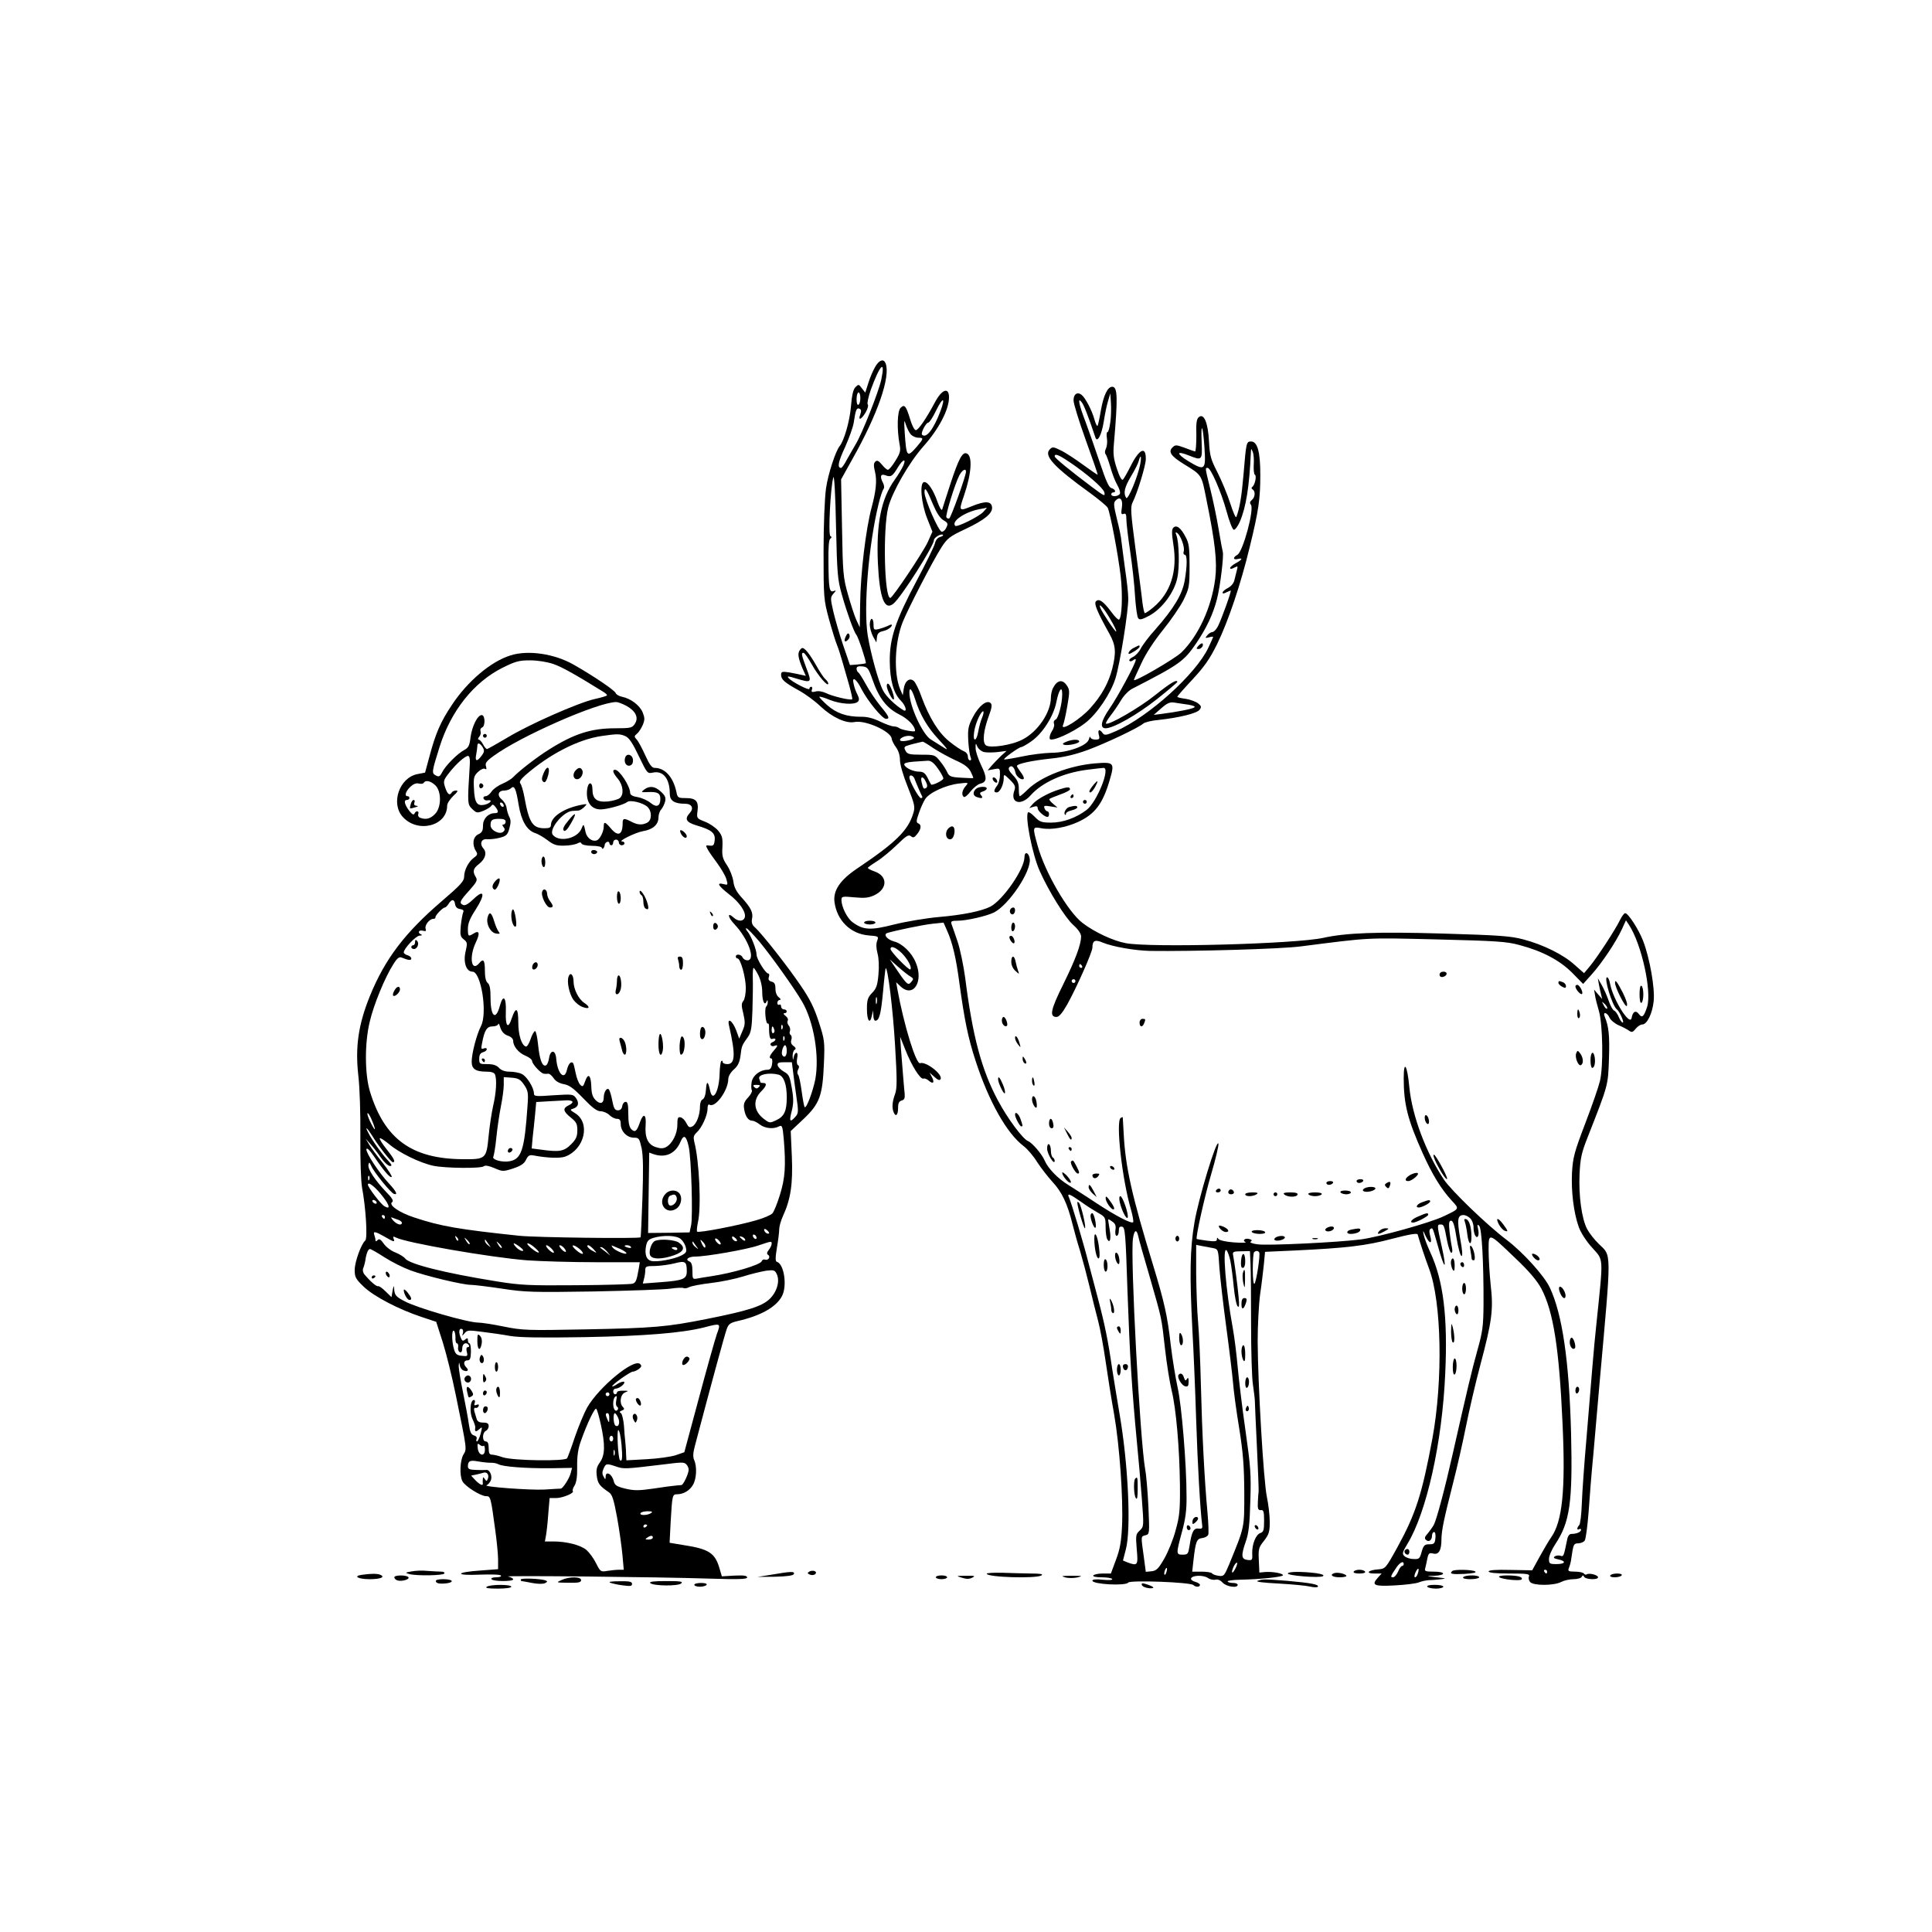 <?xml version="1.0" standalone="no"?>
<!DOCTYPE svg PUBLIC "-//W3C//DTD SVG 20010904//EN"
 "http://www.w3.org/TR/2001/REC-SVG-20010904/DTD/svg10.dtd">
<svg version="1.0" xmlns="http://www.w3.org/2000/svg"
 width="1024pt" height="1024pt" viewBox="0 0 1024 1024"
 preserveAspectRatio="xMidYMid meet">
<g transform="translate(0,1024) scale(0.1,-0.1)"
fill="#000000" stroke="none">
<path d="M4640 8298 c-11 -18 -28 -57 -37 -86 l-17 -53 -18 23 c-16 22 -18 22
-34 6 -12 -12 -19 -43 -24 -105 -7 -78 -36 -178 -60 -208 -22 -28 -61 -147
-72 -224 -7 -50 -13 -190 -13 -336 0 -243 1 -253 28 -354 16 -58 35 -120 43
-139 8 -19 20 -58 28 -86 8 -28 24 -84 36 -125 11 -40 19 -75 17 -77 -7 -8
-107 16 -138 32 -19 9 -41 13 -56 9 -20 -5 -24 -3 -20 9 4 9 2 16 -3 16 -6 0
-10 -5 -10 -11 0 -11 -94 37 -111 58 -9 10 -1 10 37 -2 86 -26 88 -25 59 51
-27 73 -30 84 -16 84 5 0 25 -28 44 -62 34 -61 87 -122 87 -101 0 6 -7 16 -15
23 -9 7 -31 41 -50 75 -19 34 -43 69 -54 79 -16 15 -20 15 -31 1 -14 -17 -10
-42 14 -99 l17 -38 -23 5 c-13 3 -42 9 -65 13 -38 6 -43 4 -43 -13 0 -25 19
-41 95 -83 33 -18 85 -56 115 -85 61 -57 134 -91 179 -82 56 12 191 -48 197
-87 1 -11 12 -32 23 -47 13 -17 21 -43 21 -68 0 -22 17 -82 41 -141 37 -93 40
-107 30 -139 -27 -92 -92 -156 -299 -295 -89 -60 -127 -116 -119 -177 13 -98
85 -169 181 -177 53 -4 54 -5 45 -29 -6 -16 -5 -39 2 -66 7 -25 9 -70 5 -112
-5 -57 -11 -75 -34 -98 -23 -24 -27 -37 -27 -85 0 -62 16 -84 26 -36 l7 29 1
-27 c0 -16 5 -28 10 -28 21 0 30 33 41 150 6 69 13 126 14 128 11 10 39 -219
50 -407 11 -183 11 -230 0 -260 -15 -40 -17 -71 -8 -95 11 -28 24 -17 24 20 0
27 5 37 19 41 14 4 18 12 16 36 -4 36 -13 153 -20 242 l-4 60 28 -70 c32 -82
79 -157 95 -152 6 3 19 -2 29 -11 23 -20 32 -10 16 20 l-12 23 26 -23 c17 -16
27 -20 32 -12 15 24 -78 96 -108 85 -21 -9 -86 201 -121 394 l-6 35 23 -22
c67 -63 124 24 81 126 -21 52 -71 101 -115 112 -37 10 -59 37 -36 45 42 13
191 44 240 49 l58 6 19 -43 c29 -64 48 -148 65 -277 27 -197 46 -291 86 -413
70 -215 165 -384 255 -452 20 -15 52 -53 71 -84 20 -31 57 -78 82 -106 49 -52
79 -115 106 -225 9 -36 27 -101 41 -145 13 -44 35 -127 49 -185 14 -58 34
-139 45 -180 11 -41 29 -138 40 -215 11 -77 31 -203 45 -280 29 -166 49 -448
42 -595 -4 -81 -11 -122 -32 -177 l-27 -73 -44 0 c-23 0 -46 -5 -49 -10 -4 -6
13 -10 44 -10 27 0 52 -4 56 -9 3 -6 -17 -7 -50 -4 -36 4 -55 2 -55 -5 0 -19
176 -29 190 -10 11 14 329 2 345 -13 12 -12 35 -12 35 1 0 5 -11 12 -25 16
-14 4 -24 11 -22 18 6 17 64 19 88 3 11 -8 29 -12 40 -10 13 4 27 -2 40 -16
20 -21 79 -30 79 -11 0 6 -11 10 -24 10 -14 0 -27 3 -29 8 -3 4 25 8 61 9 113
2 232 15 232 24 0 10 -55 20 -95 17 l-30 -3 -3 66 c-3 60 0 68 28 103 26 34
30 47 30 100 0 33 -7 93 -15 131 -18 83 -48 604 -49 825 0 85 6 198 13 250 8
52 16 124 20 160 l6 65 155 7 c274 13 379 25 518 62 92 24 134 31 136 23 10
-36 38 -121 60 -180 67 -176 75 -591 18 -902 -55 -295 -88 -398 -185 -575 -63
-114 -64 -115 -103 -118 -53 -4 -69 -22 -19 -22 l38 0 -20 -22 c-36 -40 -21
-47 90 -41 56 3 113 10 127 16 14 6 39 11 55 12 17 0 46 3 65 5 28 3 24 5 -25
10 -60 7 -60 7 -12 8 63 3 60 22 -4 22 -43 0 -50 2 -45 18 2 9 8 32 11 50 6
29 10 33 31 28 30 -8 44 17 44 76 1 49 12 102 63 303 20 77 50 210 67 295 17
85 51 232 76 325 62 233 70 294 55 424 -6 58 -11 141 -11 184 0 96 -3 97 142
-42 73 -69 114 -118 137 -160 64 -121 95 -315 113 -719 16 -350 -1 -517 -61
-601 -11 -15 -37 -60 -60 -101 l-40 -73 -115 2 c-78 2 -116 -1 -116 -8 0 -7
38 -11 110 -11 93 0 109 -2 104 -15 -4 -8 -1 -22 6 -30 17 -20 125 -20 164 0
15 8 45 15 66 15 21 0 41 6 44 13 5 9 7 9 12 0 7 -15 74 -18 74 -3 0 12 -45
24 -59 16 -5 -4 -12 -2 -16 4 -3 5 -24 10 -47 10 -34 0 -39 3 -33 18 4 9 9 26
11 37 2 11 6 37 9 58 5 30 10 37 29 37 13 0 29 6 35 14 6 7 15 76 21 152 5 76
16 213 25 304 8 91 23 266 34 390 63 703 63 661 -4 726 -24 23 -52 59 -63 80
-29 56 -45 177 -40 290 4 84 10 113 42 194 111 283 109 274 114 420 4 123 -1
169 -23 223 -11 27 14 21 26 -7 6 -13 28 -31 48 -40 20 -8 44 -21 54 -28 16
-11 21 -10 37 10 10 12 25 22 34 22 26 0 54 58 61 124 7 69 -21 228 -56 319
-23 60 -79 147 -95 147 -6 0 -18 -17 -28 -37 -24 -50 -120 -197 -159 -244
l-31 -37 -50 44 c-59 54 -166 107 -272 135 -68 18 -127 22 -429 31 -346 10
-510 4 -632 -23 -148 -32 -914 -53 -1046 -28 -66 12 -167 59 -229 107 -78 59
-200 270 -238 409 -28 101 -28 102 20 93 52 -10 129 4 193 33 90 41 132 97
168 220 28 95 25 99 -76 91 -135 -11 -286 -69 -357 -138 -20 -20 -39 -36 -43
-36 -3 0 -5 18 -5 39 0 30 -7 47 -30 71 -22 23 -28 36 -20 44 12 12 26 0 32
-28 3 -21 33 -44 44 -34 3 4 -3 19 -15 34 -11 15 -21 30 -21 34 0 12 80 29
185 40 67 7 125 21 193 46 99 37 265 116 292 139 8 7 44 16 80 19 110 12 204
35 218 54 11 14 10 20 -8 34 -11 9 -41 20 -65 24 -25 3 -45 8 -45 11 0 3 36
44 80 91 63 68 92 109 131 188 59 121 125 316 173 515 47 192 56 254 56 382 0
122 -15 177 -49 177 -25 0 -26 -5 -40 -175 -10 -116 -20 -178 -38 -225 -3 -8
-17 24 -32 71 -15 47 -46 122 -68 165 -36 70 -41 89 -45 165 -5 98 -27 151
-54 128 -12 -9 -15 -33 -13 -98 0 -47 -3 -85 -7 -84 -5 1 -30 10 -56 20 -44
16 -49 16 -64 1 -23 -23 -7 -46 61 -88 96 -59 93 -54 119 -186 47 -230 58
-332 47 -421 -19 -152 -90 -305 -180 -392 -38 -35 -251 -159 -251 -145 0 2 17
41 39 87 24 53 67 118 115 178 42 52 91 123 109 159 30 62 32 71 32 180 0 97
-3 121 -21 154 -25 48 -48 66 -65 49 -9 -9 -9 -30 0 -88 23 -142 -14 -258
-107 -335 -20 -17 -40 -30 -44 -30 -3 0 -9 26 -13 58 -3 31 -20 157 -36 279
-26 196 -28 226 -16 250 25 49 69 193 70 228 2 72 -34 57 -80 -35 -17 -34 -36
-67 -41 -72 -6 -6 -18 14 -32 57 -18 54 -21 80 -16 133 21 244 20 302 -9 302
-24 0 -46 -45 -60 -125 -7 -42 -15 -79 -18 -82 -3 -3 -10 12 -16 33 -13 48
-48 115 -68 131 -23 18 -43 4 -43 -29 0 -17 29 -111 65 -211 36 -99 64 -181
63 -183 -2 -1 -37 23 -78 53 -41 30 -94 65 -118 76 -38 19 -44 20 -58 5 -33
-33 22 -93 215 -232 45 -33 87 -68 92 -77 13 -25 55 -245 69 -364 11 -95 7
-220 -9 -229 -4 -3 -23 16 -41 41 -43 57 -65 72 -81 56 -12 -12 6 -55 71 -172
34 -61 37 -99 15 -186 -20 -76 -56 -141 -115 -207 -52 -59 -160 -127 -146 -92
5 10 15 56 23 102 13 75 13 86 -2 108 -23 35 -51 31 -74 -13 -6 -12 -11 -34
-11 -50 0 -79 -70 -182 -151 -223 -57 -30 -173 -47 -194 -30 -19 16 -13 77 17
158 15 40 17 57 9 65 -20 20 -63 -14 -94 -73 -25 -48 -28 -63 -25 -125 2 -38
8 -78 12 -87 5 -12 4 -18 -3 -18 -6 0 -11 9 -11 20 0 12 -9 24 -23 29 -12 5
-46 27 -74 50 -57 45 -107 125 -148 236 -13 38 -32 76 -40 84 -22 22 -49 3
-55 -40 l-5 -34 -14 32 c-35 85 -29 250 14 357 31 76 159 323 205 395 31 48
44 58 125 96 104 49 148 85 143 118 -4 31 -36 33 -107 4 -69 -28 -70 -27 -42
55 41 119 47 214 14 225 -22 8 -42 -30 -83 -154 -23 -71 -44 -135 -46 -143 -3
-9 -14 9 -25 40 -22 63 -50 105 -70 105 -26 0 -17 -111 15 -192 l28 -71 -25
-56 c-26 -55 -186 -295 -198 -295 -32 -3 -40 367 -11 480 22 84 112 240 187
324 81 91 135 194 135 259 0 56 -38 43 -75 -27 -47 -88 -88 -147 -101 -147 -7
0 -21 26 -30 58 -22 72 -30 81 -51 60 -17 -18 -20 -112 -5 -193 7 -34 3 -47
-22 -87 -16 -27 -34 -48 -40 -48 -5 0 -20 12 -32 28 -18 21 -25 24 -35 15 -9
-9 -9 -22 -1 -55 11 -44 5 -102 -18 -187 -31 -115 -59 -350 -61 -511 l-2 -125
-19 41 c-10 23 -30 84 -44 135 -25 88 -27 112 -31 351 l-5 257 60 108 c134
237 203 437 176 507 -10 26 -33 19 -54 -16z m31 -70 c-14 -65 -103 -290 -136
-343 -13 -22 -34 -59 -47 -82 -12 -24 -26 -43 -30 -43 -22 0 -15 33 21 110 21
47 42 105 46 130 10 68 15 80 30 74 10 -4 11 -12 5 -30 -14 -36 5 -29 28 10
11 19 16 38 11 43 -4 4 3 38 16 76 49 135 79 165 56 55z m-111 -97 c0 -17 -4
-33 -10 -36 -6 -4 -10 8 -10 29 0 20 5 36 10 36 6 0 10 -13 10 -29z m1325
-128 c-4 -29 -10 -53 -15 -53 -5 0 -6 -15 -3 -34 3 -18 0 -42 -5 -53 -6 -11
-7 -24 -3 -29 5 -5 16 -36 26 -69 9 -33 25 -75 36 -94 11 -19 18 -40 15 -47
-6 -16 -46 -19 -46 -4 0 6 5 10 10 10 18 0 11 17 -9 23 -14 3 -29 38 -61 133
-24 71 -58 169 -76 217 -37 96 -44 136 -20 104 11 -14 34 -73 72 -186 10 -30
33 14 44 84 6 39 16 88 23 110 l12 40 3 -50 c2 -27 1 -74 -3 -102z m-900 59
c-37 -98 -76 -148 -98 -126 -8 9 21 64 33 64 6 0 25 29 42 65 36 73 50 70 23
-3z m-158 -124 c9 -10 27 -18 40 -18 30 0 29 -5 -9 -49 -51 -58 -54 -54 -63
79 -4 64 -3 70 6 40 6 -19 18 -43 26 -52z m1557 -71 c8 -120 2 -124 -86 -71
-65 40 -64 57 3 30 70 -28 72 -27 68 69 -5 115 7 93 15 -28z m261 -91 c-1 -25
1 -49 6 -52 11 -6 0 -56 -14 -65 -5 -4 -5 -9 2 -13 16 -10 14 -41 -4 -56 -11
-9 -12 -16 -5 -25 19 -23 -42 -250 -72 -266 -24 -13 -23 -28 2 -22 30 8 24 -4
-10 -22 -16 -9 -30 -20 -30 -26 0 -6 8 -5 21 2 20 10 21 9 15 -12 -3 -13 -9
-37 -13 -52 -3 -17 -17 -34 -34 -43 -16 -8 -29 -19 -29 -25 0 -6 6 -6 19 1 11
5 22 10 24 10 6 0 -49 -153 -68 -190 -9 -17 -22 -30 -29 -30 -7 0 -20 -8 -27
-17 -13 -15 -12 -16 9 -11 12 4 22 4 22 2 0 -2 -12 -28 -26 -58 -66 -139 -315
-364 -489 -441 -53 -23 -61 -24 -71 -10 -17 23 -27 18 -20 -10 6 -22 3 -25
-19 -25 -14 0 -25 6 -26 13 -1 6 -4 1 -8 -12 -9 -34 -113 -71 -200 -71 -36 -1
-106 -9 -156 -20 -49 -10 -92 -17 -93 -15 -5 5 79 65 90 65 5 0 29 13 53 30
60 41 119 133 134 209 13 66 31 90 31 42 0 -51 -21 -129 -35 -135 -8 -3 -12
-12 -9 -21 4 -8 -1 -27 -11 -41 -9 -14 -14 -32 -11 -40 7 -18 121 32 188 84
61 46 135 156 160 236 24 75 70 364 68 426 0 25 -8 95 -17 155 -8 61 -17 126
-19 145 -1 19 -12 73 -24 119 -18 74 -19 87 -6 99 23 23 39 4 32 -39 -5 -32
-3 -37 9 -33 12 5 15 -2 15 -29 0 -19 9 -95 20 -168 11 -74 23 -181 26 -239 4
-58 11 -111 17 -117 7 -10 20 -7 59 14 68 37 133 125 148 200 13 58 9 192 -5
227 -6 14 -5 17 3 12 19 -11 43 -77 36 -98 -3 -10 -1 -18 5 -18 14 0 14 -57 0
-138 -13 -73 -57 -146 -156 -259 -34 -37 -68 -83 -77 -101 -9 -18 -28 -38 -41
-44 -13 -6 -22 -15 -19 -20 3 -5 12 -4 20 3 8 6 14 7 14 2 0 -19 -97 -198
-138 -257 -46 -66 -55 -106 -22 -106 42 0 168 72 273 155 59 47 107 88 107 90
0 17 -37 -5 -117 -69 -83 -67 -249 -163 -261 -151 -3 2 8 21 24 42 16 20 41
57 56 82 14 24 41 52 60 61 251 129 272 144 338 240 55 82 89 153 110 234 18
70 37 230 31 251 -2 6 -12 60 -22 120 -10 61 -30 156 -44 212 -29 118 -28 113
-14 113 16 0 71 -125 100 -230 14 -52 31 -96 38 -98 6 -2 21 17 32 42 33 76
51 186 59 371 1 19 2 19 10 -1 5 -12 7 -43 5 -68z m-975 14 c92 -62 177 -136
183 -159 6 -24 1 -22 -67 29 -116 87 -196 153 -196 161 0 17 21 9 80 -31z
m374 -7 c-12 -68 -66 -196 -75 -182 -16 26 -9 56 26 115 20 33 38 69 41 82 10
36 15 25 8 -15z m-1256 -10 c-7 -16 -27 -50 -46 -76 -72 -101 -98 -232 -89
-441 9 -187 35 -255 83 -215 41 34 214 306 214 336 0 14 39 37 48 28 3 -3 -4
-8 -15 -11 -14 -4 -24 -17 -28 -35 -4 -16 -47 -104 -96 -196 -113 -213 -144
-306 -143 -428 1 -101 20 -170 59 -209 26 -26 35 -63 13 -50 -42 25 -93 74
-108 105 -25 48 -65 195 -81 292 -23 146 5 480 57 693 9 38 21 74 26 81 6 7 5
19 -1 32 -19 35 -14 52 12 42 29 -11 37 -6 66 42 26 43 46 50 29 10z m332 -33
c0 -22 -80 -245 -89 -248 -5 -2 -12 1 -15 6 -6 10 45 177 69 223 15 28 35 39
35 19z m-657 -655 c26 -92 62 -192 76 -210 11 -13 54 -145 50 -150 -2 -2 -22
-5 -44 -7 l-40 -3 -37 108 c-20 59 -43 140 -52 179 -15 67 -15 72 1 91 16 18
16 20 1 14 -22 -8 -26 13 -27 155 -1 77 2 119 10 123 8 6 8 9 0 14 -12 8 1
263 16 311 5 14 11 -99 14 -255 6 -260 8 -286 32 -370z m482 482 c19 -45 37
-73 55 -84 24 -14 26 -18 16 -39 -6 -14 -17 -23 -25 -22 -17 3 -90 171 -91
208 0 34 12 17 45 -63z m266 -41 c-24 -25 -139 -82 -148 -73 -23 23 50 73 127
88 19 3 37 7 39 8 3 0 -6 -10 -18 -23z m674 -568 c20 -33 34 -63 31 -65 -4 -5
-73 98 -84 125 -13 34 20 -2 53 -60z m-1261 -319 c34 -99 76 -152 141 -185 47
-23 85 -62 85 -88 0 -8 -74 6 -84 15 -6 5 -19 9 -30 9 -10 0 -43 12 -72 26
-35 17 -69 26 -101 25 -76 0 -129 18 -179 62 -24 22 -43 41 -41 44 3 2 28 -5
56 -17 56 -22 130 -27 148 -9 8 8 7 18 -2 37 -8 15 -17 39 -20 55 -12 46 13
31 41 -25 32 -62 110 -158 130 -158 22 0 17 12 -31 70 -24 30 -58 80 -75 112
-17 31 -35 60 -40 63 -6 4 -10 13 -10 21 0 11 9 14 31 12 27 -3 32 -9 53 -69z
m226 -104 c26 -83 66 -151 125 -214 50 -54 54 -61 25 -42 -19 12 -49 31 -67
42 -44 28 -113 178 -113 249 0 32 14 16 30 -35z m1449 -30 c28 -5 39 -10 30
-15 -12 -8 -94 -24 -174 -34 l-40 -5 40 35 c32 28 46 34 70 30 16 -2 50 -8 74
-11z m-1093 -67 c-8 -18 -17 -52 -21 -75 -9 -54 -30 -58 -22 -4 5 43 35 111
48 111 4 0 2 -15 -5 -32z m-362 -107 c7 -10 -63 -26 -72 -16 -9 9 19 25 45 25
12 0 24 -4 27 -9z m104 -57 c29 -19 82 -48 117 -64 47 -21 68 -37 80 -60 9
-18 15 -33 13 -34 -2 -1 -31 0 -64 2 -54 3 -63 7 -73 28 -6 14 -23 41 -39 60
-26 33 -29 34 -99 34 -62 0 -74 3 -83 20 -9 16 -8 22 6 27 13 5 60 17 84 22 3
1 29 -15 58 -35z m267 -20 c14 -3 47 -3 73 0 l47 6 -30 -27 c-16 -16 -39 -39
-50 -52 l-20 -24 33 6 c32 6 32 6 32 -31 0 -20 -7 -46 -15 -56 -19 -25 -19
-36 -2 -36 17 0 37 42 37 75 0 23 1 23 33 -8 27 -27 31 -36 23 -58 -23 -66 36
-82 87 -24 59 67 173 119 298 135 41 5 80 10 88 10 38 1 -35 -181 -90 -223
-56 -42 -125 -67 -188 -67 -50 0 -61 4 -86 30 -15 16 -31 27 -35 25 -20 -12
21 -224 61 -312 47 -106 135 -248 178 -286 26 -23 41 -46 41 -60 0 -43 -29
-121 -95 -255 -67 -135 -74 -172 -35 -172 13 0 31 21 57 67 49 88 133 277 133
300 0 38 14 45 55 27 54 -22 168 -42 250 -44 233 -3 694 10 800 24 376 48 340
46 720 37 316 -8 370 -11 439 -30 121 -32 214 -81 280 -148 l57 -58 45 50 c54
60 129 172 160 239 l22 48 16 -24 c67 -102 122 -353 96 -435 -17 -52 -27 -61
-44 -37 -16 21 -32 13 -38 -21 -8 -47 -97 94 -114 180 -3 19 -10 35 -16 35
-19 0 28 -153 52 -170 13 -9 41 -70 31 -70 -5 0 -14 13 -21 29 -6 16 -18 32
-25 35 -7 2 -20 26 -29 53 -9 26 -26 64 -37 83 l-20 35 5 -30 c3 -16 8 -41 12
-55 l6 -25 -22 25 -21 25 5 -30 c2 -16 12 -55 21 -85 20 -70 24 -292 5 -370
-7 -30 -42 -131 -78 -225 -58 -152 -65 -179 -70 -260 -5 -99 9 -214 36 -289
10 -28 39 -74 70 -108 63 -71 61 -40 23 -408 -6 -52 -15 -153 -21 -225 -6 -71
-20 -240 -31 -375 -12 -135 -23 -292 -25 -349 -2 -58 -8 -109 -14 -115 -13
-13 -13 -29 0 -21 6 3 10 2 10 -3 0 -12 -24 -22 -50 -22 -12 0 -20 -10 -24
-32 -18 -87 -18 -89 -35 -84 -9 3 -22 2 -30 -3 -10 -7 -5 -11 18 -16 44 -9 39
-25 -9 -25 -37 0 -40 2 -40 28 0 15 15 50 33 77 78 117 93 222 84 590 -10 380
-46 630 -113 771 -29 62 -141 186 -228 252 -105 79 -293 261 -333 320 -96 145
-168 338 -183 488 -11 119 -30 150 -30 49 0 -138 21 -219 100 -396 51 -114 98
-191 155 -253 41 -44 42 -42 -42 -82 -72 -35 -343 -110 -439 -123 -123 -16
-498 -34 -550 -26 -29 4 -42 10 -35 14 9 6 7 10 -8 14 -23 6 -38 -8 -19 -17 7
-3 -21 -4 -62 -1 -42 3 -77 11 -82 18 -6 9 -8 9 -8 -2 0 -11 -11 -12 -52 -7
-29 4 -53 8 -55 9 -7 7 42 227 77 345 23 78 40 150 38 160 -8 32 -106 -291
-127 -417 -24 -139 -26 -278 -11 -571 6 -102 15 -315 20 -475 8 -246 22 -483
32 -560 2 -16 -2 -19 -20 -17 -25 4 -36 -17 -47 -91 -7 -43 -9 -47 -36 -47
-36 0 -36 3 -4 122 19 69 25 117 24 188 0 171 -26 482 -47 575 -11 50 -28 153
-37 229 -17 150 -33 223 -94 423 -111 363 -146 517 -155 693 -3 47 -5 86 -5
88 -1 2 -5 0 -11 -3 -27 -17 7 -325 55 -488 9 -32 14 -61 11 -65 -10 -9 -91
33 -196 102 -52 35 -119 77 -147 95 -57 35 -108 88 -126 130 -15 35 -66 94
-88 103 -28 11 -109 120 -160 216 -87 163 -134 340 -173 648 -9 66 -27 154
-41 195 -14 41 -28 82 -32 92 -4 14 1 17 33 17 48 0 155 25 193 44 79 41 197
217 189 283 -4 35 -28 43 -28 10 0 -63 -113 -226 -180 -262 -47 -24 -144 -44
-270 -55 -69 -6 -177 -24 -241 -40 -126 -32 -163 -30 -220 12 -29 21 -59 82
-59 118 0 19 5 20 68 14 55 -5 76 -3 106 11 71 34 72 101 2 126 -20 7 -36 15
-36 19 0 3 21 18 48 35 26 16 74 56 106 87 49 48 62 56 74 46 12 -10 18 -8 33
11 22 27 24 50 6 57 -11 4 -11 14 3 53 9 27 24 61 34 76 22 34 109 74 178 82
52 6 53 6 36 -14 -19 -21 -23 -48 -9 -57 5 -3 21 10 35 29 15 19 38 38 51 41
37 9 38 31 5 99 -16 34 -30 75 -29 91 0 27 1 27 9 7 5 -12 21 -25 35 -29z
m-245 -86 c16 -22 30 -47 30 -54 0 -10 -59 -39 -65 -32 -2 2 -10 18 -19 36
-12 24 -23 32 -44 32 -32 0 -74 20 -79 37 -3 8 13 13 49 16 29 2 63 4 75 5 16
1 32 -10 53 -40z m-123 -55 c6 -17 33 -80 41 -95 2 -5 -1 -8 -7 -8 -11 0 -61
90 -61 110 0 17 20 11 27 -7z m61 -18 c8 -16 8 -26 1 -31 -13 -8 -16 -5 -24
29 -9 34 8 36 23 2z m-128 -907 c32 -33 55 -76 45 -86 -7 -7 -105 94 -105 108
0 20 28 9 60 -22z m46 -124 c16 -10 17 -13 5 -27 -17 -22 -23 -17 -73 56 l-42
62 45 -40 c25 -22 54 -45 65 -51z m909 56 c3 -5 1 -10 -4 -10 -6 0 -11 5 -11
10 0 6 2 10 4 10 3 0 8 -4 11 -10z m-35 -80 c0 -5 -4 -10 -10 -10 -5 0 -10 5
-10 10 0 6 5 10 10 10 6 0 10 -4 10 -10z m-1053 -117 c-3 -10 -5 -4 -5 12 0
17 2 24 5 18 2 -7 2 -21 0 -30z m3871 -29 c-4 -3 -12 5 -18 18 -12 22 -12 22
6 6 10 -10 15 -20 12 -24z m-2788 -1024 c30 -22 72 -48 93 -60 35 -20 37 -23
37 -73 0 -28 4 -58 9 -66 15 -24 21 5 12 55 -5 27 -8 50 -7 51 1 2 11 -4 22
-12 15 -10 20 -22 16 -44 -2 -19 0 -31 7 -31 6 0 11 12 11 26 0 19 4 25 18 22
15 -3 18 -33 28 -343 12 -339 23 -516 50 -800 8 -82 20 -216 26 -298 11 -147
11 -148 -11 -169 -21 -19 -22 -26 -16 -99 8 -86 5 -90 -49 -70 l-24 10 15 58
c29 106 13 453 -33 718 -13 77 -31 187 -40 245 -20 140 -39 233 -74 365 -16
61 -38 144 -49 185 -31 122 -90 317 -105 353 -12 25 3 20 64 -23z m2062 -87
c10 -9 18 -30 18 -47 0 -17 4 -37 9 -45 13 -20 23 3 15 36 -5 22 -4 26 6 16
14 -13 24 -201 23 -418 -1 -114 -5 -144 -32 -240 -29 -103 -57 -222 -130 -545
-42 -187 -86 -352 -101 -381 -7 -13 -22 -34 -33 -47 -15 -16 -18 -25 -10 -33
15 -15 33 -3 33 22 0 10 5 19 11 19 6 0 9 -14 7 -32 -3 -29 -7 -33 -32 -33
-25 0 -31 -5 -41 -40 -10 -37 -14 -40 -44 -38 -19 0 -40 8 -48 16 -12 12 -10
20 16 63 102 167 185 537 201 904 14 301 -10 493 -79 642 -16 35 -32 77 -35
93 -6 27 -4 26 11 -8 21 -43 36 -41 23 4 -5 17 -5 31 1 35 13 8 11 12 39 -86
38 -138 51 -138 20 0 -23 103 -24 110 -6 110 19 0 20 -2 36 -87 7 -35 17 -63
22 -63 6 0 7 11 4 25 -3 13 -9 52 -13 85 -5 48 -3 60 8 60 11 0 19 -26 29 -92
8 -50 20 -93 26 -95 7 -2 5 30 -7 94 -17 100 -14 123 19 123 8 0 24 -7 34 -17z
m-1759 -95 c2 -13 29 -108 60 -213 67 -234 62 -210 82 -385 9 -80 25 -179 35
-220 23 -92 42 -304 44 -505 1 -129 -2 -162 -23 -236 -12 -47 -40 -115 -60
-150 -31 -54 -42 -64 -67 -67 l-31 -3 -11 83 c-15 107 -16 105 10 111 21 6 21
8 15 149 -4 79 -11 168 -17 198 -28 159 -80 1129 -65 1226 7 46 19 51 28 12z
m396 -63 c28 -6 28 -6 34 -103 4 -53 20 -194 36 -312 16 -118 32 -251 36 -295
3 -44 18 -154 33 -245 21 -131 26 -201 27 -340 0 -191 3 -178 -80 -381 -26
-62 -29 -65 -56 -61 -16 2 -32 8 -35 13 -3 5 -28 9 -55 9 l-50 0 7 63 c11 97
17 112 46 115 15 2 29 10 32 18 3 8 1 61 -4 117 -16 170 -29 429 -35 677 -3
129 -10 280 -15 335 -5 55 -9 169 -10 253 l0 154 30 -6 c17 -3 43 -8 59 -11z
m92 -67 c5 -24 13 -85 18 -137 5 -51 14 -98 21 -105 8 -8 9 5 5 49 -5 58 -23
192 -30 227 -2 13 6 16 44 16 l46 1 3 -67 c2 -37 3 -182 3 -322 0 -140 4 -284
10 -320 5 -36 10 -74 10 -85 0 -11 5 -121 11 -245 6 -124 10 -229 9 -235 -1
-5 -3 -30 -4 -55 -2 -37 1 -45 16 -44 14 2 17 -7 17 -56 0 -49 -3 -60 -19 -65
-25 -8 -45 -59 -44 -108 2 -36 0 -38 -25 -35 -33 4 -35 23 -9 98 15 42 21 91
24 215 5 141 1 185 -26 375 -17 118 -35 269 -41 335 -6 66 -17 156 -25 200
-39 212 -57 441 -34 418 6 -6 15 -31 20 -55z m153 44 c7 -12 -15 -155 -25
-166 -5 -6 -9 26 -9 75 0 47 3 89 7 92 9 9 21 9 27 -1z m-128 -1679 c-8 -15
-15 -22 -16 -15 0 17 20 55 27 49 2 -3 -2 -18 -11 -34z m894 27 c0 -5 -4 -10
-9 -10 -5 0 -14 -13 -21 -30 -7 -16 -19 -30 -27 -30 -15 0 -13 6 19 53 19 27
38 36 38 17z m-1257 -40 c-3 -12 -8 -19 -11 -16 -5 6 5 36 12 36 2 0 2 -9 -1
-20z m1332 -9 c-3 -12 -10 -21 -15 -21 -5 0 -4 11 2 25 13 29 23 26 13 -4z
m685 9 c0 -5 -2 -10 -4 -10 -3 0 -8 5 -11 10 -3 6 -1 10 4 10 6 0 11 -4 11
-10z"/>
<path d="M6350 6815 c-10 -12 -10 -15 3 -15 8 0 17 7 21 15 3 8 2 15 -3 15 -5
0 -14 -7 -21 -15z"/>
<path d="M6011 6807 c-14 -6 -26 -18 -29 -26 -3 -10 4 -9 27 5 17 10 31 22 31
26 0 10 0 10 -29 -5z"/>
<path d="M5650 6308 c-16 -6 -20 -12 -12 -15 19 -7 82 6 82 17 0 13 -38 12
-70 -2z"/>
<path d="M4610 6930 c0 -17 8 -45 17 -63 l18 -32 3 27 c2 20 10 28 32 33 16 3
34 13 41 21 13 16 6 18 -19 5 -9 -4 -29 -11 -44 -15 -26 -6 -28 -4 -28 24 0
16 -4 30 -10 30 -5 0 -10 -14 -10 -30z"/>
<path d="M4700 6605 c0 -20 30 -79 37 -72 7 7 -16 75 -28 82 -5 4 -9 -1 -9
-10z"/>
<path d="M4482 6865 c-12 -26 -2 -34 16 -12 6 7 7 18 3 25 -5 9 -11 5 -19 -13z"/>
<path d="M5262 6108 c2 -6 10 -14 16 -16 7 -2 10 2 6 12 -7 18 -28 22 -22 4z"/>
<path d="M5798 6083 c-23 -28 -30 -43 -19 -43 6 0 17 14 26 30 18 34 15 38 -7
13z"/>
<path d="M5172 6058 c-17 -17 -15 -35 4 -42 27 -10 37 -7 25 8 -10 11 -8 16 8
21 12 3 21 11 21 16 0 13 -44 11 -58 -3z"/>
<path d="M5615 6056 c-58 -18 -117 -51 -140 -76 l-20 -23 23 7 c16 5 22 3 22
-8 0 -14 36 -46 52 -46 5 0 8 7 8 15 0 8 -4 15 -9 15 -5 0 -12 7 -15 16 -5 14
-1 15 31 10 l38 -6 -24 20 c-13 11 -22 23 -19 25 3 3 29 14 57 24 29 10 52 22
52 27 1 14 -13 14 -56 0z"/>
<path d="M5675 6020 c-3 -5 -1 -10 4 -10 6 0 11 5 11 10 0 6 -2 10 -4 10 -3 0
-8 -4 -11 -10z"/>
<path d="M5740 5990 c0 -5 5 -10 10 -10 6 0 10 5 10 10 0 6 -4 10 -10 10 -5 0
-10 -4 -10 -10z"/>
<path d="M5668 5963 c-17 -4 -33 -32 -23 -41 3 -3 5 0 5 6 0 6 14 13 30 17 17
4 30 11 30 16 0 9 -12 10 -42 2z"/>
<path d="M5020 5841 c-13 -25 -2 -53 19 -49 22 4 29 68 7 68 -8 0 -20 -9 -26
-19z"/>
<path d="M5355 5420 c-8 -13 4 -32 16 -25 12 8 12 35 0 35 -6 0 -13 -4 -16
-10z"/>
<path d="M4580 5350 c0 -5 14 -10 30 -10 17 0 30 5 30 10 0 6 -13 10 -30 10
-16 0 -30 -4 -30 -10z"/>
<path d="M5360 5324 c0 -14 4 -23 10 -19 6 3 10 15 10 26 0 10 -4 19 -10 19
-5 0 -10 -12 -10 -26z"/>
<path d="M5350 5273 c0 -14 19 -38 25 -32 8 8 -5 39 -16 39 -5 0 -9 -3 -9 -7z"/>
<path d="M5360 5142 c0 -17 9 -37 22 -48 21 -19 21 -19 14 1 -4 11 -10 32 -13
48 -7 36 -23 35 -23 -1z"/>
<path d="M7630 5074 c0 -9 7 -14 17 -12 25 5 28 28 4 28 -12 0 -21 -6 -21 -16z"/>
<path d="M8260 5030 c0 -5 9 -14 20 -20 16 -8 20 -8 20 4 0 7 -7 17 -16 20
-21 8 -24 8 -24 -4z"/>
<path d="M8560 5031 c0 -25 54 -131 62 -123 6 6 -2 33 -21 71 -30 58 -41 72
-41 52z"/>
<path d="M8350 5012 c0 -15 28 -47 35 -40 8 8 -13 48 -25 48 -6 0 -10 -4 -10
-8z"/>
<path d="M8690 4970 c0 -32 4 -49 10 -45 6 3 10 24 10 45 0 21 -4 42 -10 45
-6 4 -10 -13 -10 -45z"/>
<path d="M8360 4864 c0 -14 4 -23 9 -20 5 3 7 15 4 26 -7 28 -13 25 -13 -6z"/>
<path d="M5310 4831 c0 -20 17 -37 27 -28 7 8 -7 47 -18 47 -5 0 -9 -9 -9 -19z"/>
<path d="M6040 4820 c0 -24 15 -27 24 -4 9 22 8 24 -9 24 -8 0 -15 -9 -15 -20z"/>
<path d="M5380 4739 c0 -8 7 -24 16 -35 14 -18 15 -18 8 6 -8 31 -24 50 -24
29z"/>
<path d="M8354 4657 c-8 -22 12 -71 26 -62 14 9 12 38 -4 61 -14 18 -15 18
-22 1z"/>
<path d="M8430 4620 c0 -22 4 -40 9 -40 12 0 18 28 13 58 -7 37 -22 25 -22
-18z"/>
<path d="M5420 4628 c0 -9 5 -20 10 -23 13 -8 13 5 0 25 -8 13 -10 13 -10 -2z"/>
<path d="M5290 4520 c0 -20 32 -85 36 -74 3 6 -2 27 -11 47 -15 36 -25 47 -25
27z"/>
<path d="M5470 4511 c0 -11 4 -22 9 -25 4 -3 6 6 3 19 -5 30 -12 33 -12 6z"/>
<path d="M5470 4413 c0 -20 17 -50 24 -43 2 3 2 17 -1 33 -6 30 -23 37 -23 10z"/>
<path d="M5380 4332 c0 -15 25 -62 33 -62 9 0 9 1 -4 39 -10 28 -29 43 -29 23z"/>
<path d="M7552 4308 c2 -12 8 -23 14 -25 7 -2 10 6 7 22 -6 30 -26 34 -21 3z"/>
<path d="M5560 4285 c0 -14 6 -25 14 -25 9 0 12 8 8 25 -2 14 -8 25 -13 25 -5
0 -9 -11 -9 -25z"/>
<path d="M5655 4233 c15 -32 25 -42 25 -24 0 5 -9 19 -20 32 l-21 24 16 -32z"/>
<path d="M5550 4152 c0 -28 39 -91 40 -65 0 6 -4 15 -10 18 -5 3 -10 19 -10
35 0 16 -4 32 -10 35 -6 4 -10 -6 -10 -23z"/>
<path d="M5665 4150 c3 -5 8 -10 11 -10 2 0 4 5 4 10 0 6 -5 10 -11 10 -5 0
-7 -4 -4 -10z"/>
<path d="M7614 4073 c26 -51 55 -93 56 -80 0 16 -61 127 -70 127 -6 0 1 -21
14 -47z"/>
<path d="M5677 4084 c-8 -8 24 -64 35 -64 11 0 10 7 -7 40 -17 32 -18 33 -28
24z"/>
<path d="M5885 4050 c3 -5 11 -10 16 -10 6 0 7 5 4 10 -3 6 -11 10 -16 10 -6
0 -7 -4 -4 -10z"/>
<path d="M5630 4024 c0 -17 37 -60 45 -52 4 4 -5 19 -19 35 -14 15 -26 23 -26
17z"/>
<path d="M7477 4014 c-29 -16 -36 -34 -13 -34 19 0 61 36 50 42 -5 4 -21 0
-37 -8z"/>
<path d="M5790 4011 c0 -18 18 -21 30 -6 10 13 9 15 -9 15 -11 0 -21 -4 -21
-9z"/>
<path d="M7190 3980 c0 -5 6 -10 14 -10 8 0 18 5 21 10 3 6 -3 10 -14 10 -12
0 -21 -4 -21 -10z"/>
<path d="M7030 3970 c0 -5 6 -10 14 -10 8 0 18 5 21 10 3 6 -3 10 -14 10 -12
0 -21 -4 -21 -10z"/>
<path d="M7350 3970 c-12 -7 -12 -12 -3 -21 10 -10 14 -9 19 5 8 22 2 27 -16
16z"/>
<path d="M5770 3947 c0 -8 10 -22 21 -33 l22 -19 -17 33 c-18 34 -26 40 -26
19z"/>
<path d="M7231 3941 c-20 -13 3 -23 34 -15 14 3 25 10 25 15 0 11 -41 11 -59
0z"/>
<path d="M6445 3930 c-3 -5 1 -10 9 -10 9 0 16 5 16 10 0 6 -4 10 -9 10 -6 0
-13 -4 -16 -10z"/>
<path d="M6516 3933 c-11 -11 -6 -23 9 -23 8 0 15 4 15 9 0 13 -16 22 -24 14z"/>
<path d="M7105 3920 c3 -5 17 -10 31 -10 13 0 24 5 24 10 0 6 -14 10 -31 10
-17 0 -28 -4 -24 -10z"/>
<path d="M6600 3910 c0 -13 40 -13 60 0 11 7 5 10 -22 10 -21 0 -38 -4 -38
-10z"/>
<path d="M6750 3910 c0 -5 5 -10 10 -10 6 0 10 5 10 10 0 6 -4 10 -10 10 -5 0
-10 -4 -10 -10z"/>
<path d="M6806 3910 c16 -16 66 -17 71 -2 3 8 -8 12 -38 12 -30 0 -40 -3 -33
-10z"/>
<path d="M6935 3910 c3 -5 19 -10 35 -10 16 0 32 5 35 10 4 6 -10 10 -35 10
-25 0 -39 -4 -35 -10z"/>
<path d="M5860 3890 c0 -19 28 -60 41 -60 11 0 1 21 -25 55 -12 15 -15 16 -16
5z"/>
<path d="M5935 3868 c10 -44 37 -96 42 -81 6 18 -27 113 -39 113 -6 0 -7 -13
-3 -32z"/>
<path d="M7538 3868 c-27 -9 -39 -28 -18 -28 16 0 60 23 60 32 0 10 -7 9 -42
-4z"/>
<path d="M7518 3793 c-35 -14 -51 -33 -28 -33 16 0 80 33 80 42 0 11 -9 10
-52 -9z"/>
<path d="M7944 3751 c9 -16 22 -31 31 -34 20 -8 19 -2 -7 33 -28 38 -43 39
-24 1z"/>
<path d="M6460 3742 c0 -12 23 -32 37 -32 22 0 15 16 -12 28 -14 6 -25 8 -25
4z"/>
<path d="M7031 3731 c-8 -5 -9 -11 -3 -15 13 -8 42 3 42 15 0 11 -21 11 -39 0z"/>
<path d="M7163 3723 c-28 -5 -30 -23 -4 -23 26 0 51 10 51 21 0 9 -8 10 -47 2z"/>
<path d="M7310 3715 c-16 -19 -3 -19 30 0 24 13 24 14 4 15 -12 0 -27 -7 -34
-15z"/>
<path d="M6635 3710 c3 -5 22 -10 41 -10 21 0 33 4 29 10 -3 6 -22 10 -41 10
-21 0 -33 -4 -29 -10z"/>
<path d="M6230 3675 c0 -8 5 -15 10 -15 6 0 10 7 10 15 0 8 -4 15 -10 15 -5 0
-10 -7 -10 -15z"/>
<path d="M6761 3681 c-7 -5 -9 -11 -4 -14 13 -8 53 3 53 14 0 11 -31 11 -49 0z"/>
<path d="M6958 3673 c6 -2 18 -2 25 0 6 3 1 5 -13 5 -14 0 -19 -2 -12 -5z"/>
<path d="M8120 3592 c0 -10 21 -32 32 -32 16 0 8 19 -12 30 -11 6 -20 7 -20 2z"/>
<path d="M8265 3398 c4 -13 11 -27 16 -32 15 -17 23 3 11 29 -15 32 -36 34
-27 3z"/>
<path d="M6250 3148 c0 -21 5 -38 10 -38 13 0 13 40 0 60 -7 11 -10 5 -10 -22z"/>
<path d="M8320 3126 c0 -24 16 -43 27 -32 8 8 -6 56 -17 56 -6 0 -10 -11 -10
-24z"/>
<path d="M6246 2952 c-8 -13 18 -57 37 -60 13 -3 17 3 17 25 0 20 -3 24 -9 14
-7 -11 -10 -9 -16 8 -6 21 -20 27 -29 13z"/>
<path d="M8350 2869 c0 -11 5 -17 10 -14 6 3 10 13 10 21 0 8 -4 14 -10 14 -5
0 -10 -9 -10 -21z"/>
<path d="M6327 2193 c-4 -3 -7 -13 -7 -21 0 -12 3 -12 15 -2 8 7 15 16 15 21
0 11 -14 12 -23 2z"/>
<path d="M6290 2146 c0 -9 5 -16 10 -16 6 0 10 4 10 9 0 6 -4 13 -10 16 -5 3
-10 -1 -10 -9z"/>
<path d="M5710 3867 c0 -23 34 -137 40 -137 9 0 -19 121 -31 135 -5 5 -9 6 -9
2z"/>
<path d="M5780 3796 c0 -22 20 -70 26 -63 8 8 -7 77 -17 77 -5 0 -9 -6 -9 -14z"/>
<path d="M5800 3675 c0 -50 12 -105 22 -105 7 0 8 22 3 58 -7 62 -25 95 -25
47z"/>
<path d="M5910 3586 c0 -20 11 -46 19 -46 4 0 6 14 3 30 -4 30 -22 43 -22 16z"/>
<path d="M5850 3536 c0 -20 5 -36 10 -36 6 0 10 13 10 29 0 17 -4 33 -10 36
-6 4 -10 -8 -10 -29z"/>
<path d="M5884 3340 c3 -14 6 -33 6 -42 0 -10 5 -18 10 -18 11 0 3 45 -12 70
-7 11 -8 8 -4 -10z"/>
<path d="M5920 3203 c0 -5 5 -15 10 -23 8 -12 10 -11 10 8 0 12 -4 22 -10 22
-5 0 -10 -3 -10 -7z"/>
<path d="M5920 2980 c0 -16 5 -30 10 -30 6 0 10 14 10 30 0 17 -4 30 -10 30
-5 0 -10 -13 -10 -30z"/>
<path d="M5952 2994 c4 -21 22 -23 26 -1 2 10 -3 17 -13 17 -10 0 -15 -6 -13
-16z"/>
<path d="M6017 2403 c-10 -10 -8 -86 3 -103 7 -11 10 3 10 48 0 62 -1 67 -13
55z"/>
<path d="M7764 3764 c4 -11 10 -40 13 -66 7 -57 23 -64 22 -10 -1 51 -12 85
-28 90 -10 3 -12 0 -7 -14z"/>
<path d="M7794 3611 c3 -18 6 -37 6 -42 0 -5 5 -9 11 -9 13 0 2 60 -13 75 -7
7 -9 -1 -4 -24z"/>
<path d="M7690 3548 c0 -13 5 -30 10 -38 7 -11 10 -5 10 23 0 20 -4 37 -10 37
-5 0 -10 -10 -10 -22z"/>
<path d="M7740 3541 c0 -6 5 -13 10 -16 6 -3 10 1 10 9 0 9 -4 16 -10 16 -5 0
-10 -4 -10 -9z"/>
<path d="M7750 3410 c0 -16 5 -30 10 -30 6 0 10 14 10 30 0 17 -4 30 -10 30
-5 0 -10 -13 -10 -30z"/>
<path d="M7710 3301 c0 -11 5 -23 10 -26 6 -4 10 5 10 19 0 14 -4 26 -10 26
-5 0 -10 -9 -10 -19z"/>
<path d="M7691 3183 c0 -28 4 -55 9 -58 11 -7 11 35 0 80 -7 26 -8 23 -9 -22z"/>
<path d="M7700 2994 c0 -27 4 -43 10 -39 6 3 10 24 10 46 0 21 -4 39 -10 39
-5 0 -10 -21 -10 -46z"/>
<path d="M7447 2024 c-8 -8 1 -24 14 -24 5 0 9 7 9 15 0 15 -12 20 -23 9z"/>
<path d="M6578 3560 c-2 -28 0 -40 9 -40 8 0 13 13 13 34 0 49 -17 54 -22 6z"/>
<path d="M6587 3491 c-2 -11 -1 -35 3 -53 7 -30 8 -28 9 20 1 54 -3 66 -12 33z"/>
<path d="M6580 3328 c0 -34 13 -29 25 10 5 16 2 22 -9 22 -11 0 -16 -10 -16
-32z"/>
<path d="M6580 3078 c0 -18 5 -40 10 -48 7 -11 10 -2 10 33 0 26 -4 47 -10 47
-5 0 -10 -15 -10 -32z"/>
<path d="M6600 2909 c0 -17 4 -28 10 -24 6 3 10 17 10 31 0 13 -4 24 -10 24
-5 0 -10 -14 -10 -31z"/>
<path d="M6606 2781 c-4 -7 -5 -15 -2 -18 9 -9 19 4 14 18 -4 11 -6 11 -12 0z"/>
<path d="M6650 2151 c0 -5 5 -13 10 -16 6 -3 10 -2 10 4 0 5 -4 13 -10 16 -5
3 -10 2 -10 -4z"/>
<path d="M2705 6766 c-103 -32 -227 -137 -309 -261 -61 -91 -87 -151 -120
-275 l-23 -85 -41 -8 c-95 -19 -142 -154 -78 -226 79 -89 236 -50 236 59 0 12
15 34 32 51 23 21 28 29 16 29 -9 0 -20 -4 -23 -10 -12 -19 -23 -10 -35 25
-11 33 -10 39 16 73 32 42 71 80 96 93 17 9 21 -6 17 -61 -12 -190 -11 -194
14 -218 23 -22 27 -22 60 -9 19 8 38 20 42 27 5 8 11 6 21 -7 18 -24 17 -33
-4 -33 -34 0 -62 -29 -62 -66 0 -27 -5 -37 -25 -46 -28 -13 -34 -54 -13 -88
11 -17 9 -22 -10 -36 -28 -20 -52 -65 -52 -101 0 -23 -20 -45 -118 -129 -196
-168 -301 -306 -381 -502 -61 -150 -79 -269 -62 -421 8 -67 12 -204 11 -326
-1 -123 3 -235 9 -270 20 -106 30 -269 17 -280 -22 -19 -56 -114 -56 -156 0
-38 5 -48 48 -89 53 -51 185 -120 306 -160 l78 -26 35 -109 c19 -61 50 -186
69 -280 60 -293 59 -284 40 -315 -18 -32 -21 -111 -5 -141 14 -27 97 -79 125
-79 24 0 25 -2 49 -180 8 -58 15 -128 15 -156 l0 -51 -92 -7 c-136 -9 -140
-28 -6 -22 61 2 110 1 113 -5 4 -5 -8 -9 -25 -9 -18 0 -29 -4 -25 -10 8 -13
115 -13 115 -1 0 5 -12 12 -27 15 -35 6 794 -2 1065 -11 159 -5 202 -3 202 6
0 10 -18 12 -67 10 l-67 -4 -13 44 c-23 79 -56 101 -186 121 l-78 13 6 116 c8
137 9 141 34 141 33 0 67 20 84 50 19 32 22 98 6 132 -7 17 -6 38 5 78 86 326
158 590 168 616 9 26 19 33 57 42 124 28 206 75 236 133 28 54 11 169 -27 181
-9 3 -9 20 0 76 7 39 12 83 12 97 0 14 9 46 20 70 41 89 53 170 47 315 l-6
135 69 65 c85 81 100 123 107 295 5 114 3 125 -27 218 -24 74 -47 122 -96 193
-66 98 -205 275 -242 308 -15 13 -20 26 -16 46 7 33 -6 59 -56 114 -27 30 -39
53 -43 84 -3 24 -18 62 -33 85 -24 36 -28 50 -25 98 2 48 -1 60 -23 87 -15 17
-46 38 -70 47 -43 17 -44 18 -39 56 7 52 -8 69 -62 69 -41 0 -44 2 -50 33 -17
79 -61 127 -115 127 -15 0 -28 18 -50 67 -17 37 -37 75 -46 84 -13 14 -13 18
2 30 10 8 23 29 31 47 11 27 11 37 -1 67 -16 37 -62 72 -109 82 -16 3 -31 12
-34 20 -6 15 -120 92 -224 151 -101 57 -240 78 -334 48z m227 -45 c46 -16 111
-52 266 -148 13 -8 22 -17 19 -19 -3 -3 -32 -12 -65 -19 -91 -21 -348 -135
-462 -204 -56 -33 -105 -61 -109 -61 -4 0 -14 11 -21 25 -7 14 -18 25 -23 25
-5 0 -4 7 3 15 7 8 10 21 7 29 -3 8 0 17 8 20 18 7 17 66 -2 66 -22 0 -51 -59
-59 -117 -5 -44 -11 -56 -33 -68 -35 -18 -99 -82 -117 -117 -12 -24 -18 -27
-34 -18 -23 12 -22 18 20 152 60 190 181 342 332 418 70 35 89 40 148 40 39 0
89 -8 122 -19z m388 -222 c50 -28 66 -63 45 -95 -14 -22 -22 -24 -103 -24
-129 0 -219 -29 -351 -112 -63 -39 -160 -114 -191 -147 -8 -9 -34 -25 -57 -35
-24 -10 -50 -29 -58 -42 -9 -13 -22 -24 -31 -24 -9 0 -14 -6 -11 -12 2 -7 11
-12 21 -10 30 5 16 -16 -15 -23 -41 -9 -54 10 -57 88 -3 55 0 65 22 86 14 13
30 20 36 16 9 -5 10 -1 6 13 -6 17 2 28 41 56 140 103 547 282 647 285 10 1
35 -9 56 -20z m-5 -161 c19 -8 39 -38 71 -106 44 -91 45 -93 74 -87 55 12 90
-32 90 -112 0 -37 24 -53 81 -53 36 0 48 -24 25 -49 -29 -32 -20 -49 36 -66
79 -23 100 -40 96 -78 -3 -27 -7 -31 -26 -29 -22 3 -23 2 -11 -20 7 -13 30
-46 51 -74 21 -29 43 -66 48 -84 9 -31 8 -32 -15 -26 -39 10 -29 -8 28 -53 58
-44 94 -98 84 -125 -8 -21 -35 -21 -59 1 -34 31 -32 3 4 -35 75 -79 115 -192
69 -192 -10 0 -21 7 -25 15 -6 17 -36 21 -36 5 0 -5 4 -10 9 -10 16 0 44 -101
44 -157 0 -29 -6 -60 -13 -68 -11 -13 -11 -26 0 -68 10 -46 10 -58 -5 -92
l-17 -40 -16 44 c-20 52 -49 71 -38 25 35 -153 33 -204 -9 -204 -14 0 -25 5
-25 12 0 6 -3 8 -7 4 -4 -4 -8 -34 -9 -66 -2 -93 -36 -155 -50 -92 -11 53 -19
56 -22 9 -2 -30 -9 -50 -18 -54 -8 -3 -14 -19 -14 -38 0 -45 -19 -94 -40 -105
-15 -8 -21 -5 -32 17 -7 15 -21 29 -31 31 -14 3 -17 -4 -17 -40 0 -48 -27
-100 -60 -118 -15 -8 -30 -8 -54 0 -42 13 -59 51 -54 117 4 58 -12 66 -30 15
-17 -49 -26 -56 -46 -37 -11 12 -16 35 -16 81 0 49 -3 64 -14 64 -8 0 -16 -10
-18 -22 -2 -15 -10 -23 -23 -23 -16 0 -22 10 -30 52 -5 28 -14 55 -18 59 -11
11 -27 -15 -27 -43 0 -32 -19 -38 -43 -14 -16 16 -22 35 -23 73 -2 61 -17 73
-33 26 -10 -28 -13 -30 -26 -17 -8 8 -19 36 -24 62 -5 26 -11 50 -14 53 -11
11 -25 -6 -32 -36 -13 -60 -51 -20 -57 60 -4 47 -31 48 -38 1 -3 -19 -10 -36
-17 -38 -19 -7 -33 31 -41 109 -4 40 -11 73 -16 73 -5 0 -16 -19 -24 -43 -8
-24 -19 -41 -25 -39 -23 7 -40 62 -40 129 0 78 -13 85 -35 20 -19 -59 -34 -42
-31 36 3 76 -14 95 -31 33 -22 -83 -50 -61 -50 40 0 47 -4 70 -15 79 -10 8
-15 31 -15 66 0 55 -8 66 -30 39 -42 -50 -55 33 -18 110 23 48 19 67 -12 47
-28 -17 -30 -16 -30 26 0 28 11 55 41 101 52 81 47 112 -11 56 -25 -24 -44
-36 -54 -32 -24 10 -20 21 31 77 40 45 45 55 35 71 -18 29 -15 46 16 69 34 27
44 59 25 82 -23 26 -12 54 20 50 15 -1 45 2 67 8 34 9 41 16 50 50 8 29 8 46
-1 61 -6 12 -12 33 -14 47 -1 14 -13 34 -25 44 -27 22 -20 48 13 48 13 0 29 6
35 12 18 18 27 -1 41 -88 14 -84 43 -134 86 -149 17 -5 47 -23 68 -39 31 -24
48 -29 87 -28 27 0 58 6 69 11 14 8 20 8 23 0 2 -6 27 -12 56 -12 29 0 52 -5
52 -11 0 -5 3 -6 8 -2 4 4 7 13 7 18 0 6 6 13 13 16 6 2 12 -1 12 -7 0 -6 5
-11 10 -11 6 0 10 7 10 15 0 8 7 15 15 15 8 0 15 -7 15 -15 0 -8 7 -15 15 -15
8 0 15 5 15 10 0 6 -6 10 -12 10 -27 0 70 48 111 55 51 8 81 35 81 72 0 14 6
34 14 42 8 9 17 28 21 42 5 21 1 32 -22 53 -31 29 -60 33 -89 11 -18 -14 -16
-15 21 -13 50 2 65 -6 65 -36 0 -39 -20 -48 -51 -22 -16 13 -46 27 -69 31 -26
4 -40 12 -40 22 0 36 -57 123 -80 123 -17 0 -11 -17 15 -48 28 -34 33 -83 10
-102 -9 -7 -37 -15 -64 -18 -58 -5 -81 13 -81 65 0 42 -23 41 -28 -1 -8 -64
20 -106 71 -106 36 0 124 25 141 39 16 13 82 -3 107 -25 25 -23 25 -70 0 -84
-27 -14 -51 -13 -85 5 -39 20 -46 19 -46 -9 0 -62 -25 -72 -63 -26 -30 35 -37
37 -37 10 0 -27 -20 -68 -37 -74 -23 -9 -52 12 -59 42 -10 47 -11 48 -22 20
-22 -53 -118 -74 -152 -33 -23 28 54 123 103 127 12 0 28 2 34 2 7 1 20 9 30
19 17 17 16 17 -17 11 -92 -18 -159 -63 -160 -106 0 -14 -8 -18 -33 -18 -64 0
-83 28 -108 167 -6 32 -15 63 -21 70 -7 9 1 21 26 44 127 111 280 190 405 208
82 12 97 12 126 -1z m-757 -58 c10 -17 10 -25 -5 -45 -25 -34 -37 -31 -29 6 3
17 6 38 6 45 0 20 13 17 28 -6z m-251 -202 c34 -32 33 -119 -2 -153 -24 -25
-49 -31 -79 -19 -8 3 -12 12 -9 20 6 17 -13 19 -20 2 -4 -9 -12 -5 -26 12 -26
33 -33 60 -15 60 8 0 14 5 14 10 0 6 -4 10 -10 10 -18 0 -10 26 15 50 15 14
31 21 45 17 11 -3 23 -1 26 4 9 16 37 10 61 -13z m363 -109 c0 -6 -4 -7 -10
-4 -5 3 -10 11 -10 16 0 6 5 7 10 4 6 -3 10 -11 10 -16z m10 -84 c0 -8 -5 -15
-11 -15 -8 0 -8 -4 0 -14 8 -10 8 -16 -2 -25 -20 -16 -67 8 -67 35 0 28 8 34
47 34 23 0 33 -5 33 -15z m-268 -437 c2 -15 11 -24 26 -26 18 -3 22 -8 16 -20
-3 -9 -9 -41 -12 -71 -4 -46 -2 -56 16 -70 19 -15 20 -20 10 -63 -14 -58 3
-108 36 -108 46 0 81 -221 45 -289 -23 -45 -49 -145 -49 -188 0 -39 21 -53 78
-53 27 0 42 -5 46 -16 10 -27 6 -96 -10 -164 -8 -36 -19 -107 -24 -159 -12
-124 -14 -126 -138 -125 -270 2 -414 107 -491 358 -28 92 -29 258 -1 372 21
90 81 235 124 302 20 33 32 42 44 37 37 -15 52 -17 52 -5 0 6 -9 14 -20 17
-11 3 -20 10 -20 15 0 20 64 88 84 89 12 0 15 3 9 6 -22 8 -14 26 8 20 16 -4
19 -2 15 10 -7 18 20 53 41 53 7 0 12 3 11 8 -3 8 38 52 50 52 4 0 13 9 20 20
16 26 30 25 34 -2z m1614 -200 c65 -79 184 -246 226 -318 62 -107 92 -289 69
-412 -13 -64 -47 -155 -56 -146 -3 2 -10 40 -16 84 -6 43 -14 83 -19 88 -5 5
-5 17 0 27 7 12 6 20 -1 24 -6 4 -7 19 -4 36 4 17 2 29 -4 29 -5 0 -12 -10
-14 -22 -4 -20 -4 -20 -6 4 0 15 4 30 11 34 8 5 6 11 -6 20 -12 8 -16 19 -12
32 4 11 2 23 -3 26 -6 4 -8 13 -4 21 3 9 0 22 -7 30 -6 8 -9 19 -5 25 4 6 -1
18 -11 25 -11 9 -14 14 -6 15 17 0 15 20 -3 20 -8 0 -15 7 -15 16 0 8 -4 12
-10 9 -5 -3 -10 1 -10 9 0 9 6 16 13 16 7 1 5 6 -5 14 -11 8 -18 26 -18 46 0
24 -5 33 -20 37 -15 4 -19 11 -15 24 4 11 2 19 -3 19 -14 0 -62 77 -62 100 0
26 -29 100 -48 123 -8 9 -11 17 -6 17 5 0 37 -33 70 -72z m-6 -178 c12 -24 20
-59 20 -89 0 -48 13 -75 23 -49 4 9 6 8 6 -2 1 -9 -3 -20 -8 -25 -11 -11 -2
-97 9 -90 3 2 6 -4 6 -13 0 -59 5 -74 19 -68 8 3 15 1 15 -3 0 -5 -7 -12 -16
-15 -8 -3 -13 -10 -9 -15 3 -6 12 -8 20 -4 20 7 19 0 -5 -27 -21 -24 -26 -40
-12 -40 5 0 7 -13 4 -30 -3 -21 -10 -30 -24 -30 -39 0 -77 -29 -84 -64 -3 -19
-3 -39 1 -45 3 -6 -6 -23 -20 -38 -21 -22 -25 -35 -21 -61 6 -39 22 -62 43
-62 8 0 26 -9 40 -20 27 -21 73 -26 102 -10 16 8 19 2 25 -67 12 -143 7 -208
-20 -295 -14 -46 -32 -90 -40 -99 -8 -9 -47 -26 -87 -37 -92 -27 -305 -68
-312 -60 -3 3 -1 25 4 49 19 79 7 328 -19 426 -6 26 -4 35 12 50 27 24 58 91
58 126 0 17 4 26 10 22 31 -19 99 75 100 135 0 15 12 36 29 51 22 19 31 38 36
75 6 51 7 53 40 99 16 23 20 49 23 139 2 61 3 137 2 169 -1 31 1 57 4 57 3 0
15 -18 26 -40z m-1329 -319 c18 -6 29 -17 29 -28 0 -29 29 -64 66 -79 19 -8
34 -20 34 -27 0 -16 47 -67 63 -68 7 -1 17 -1 23 0 6 1 19 -10 28 -23 10 -16
29 -27 53 -32 30 -5 52 -21 104 -75 49 -51 73 -69 93 -69 14 0 35 -9 46 -20
11 -11 29 -20 40 -20 15 0 20 -7 20 -28 0 -38 33 -72 70 -72 27 0 29 -4 41
-57 8 -41 9 -117 4 -263 -4 -113 -8 -206 -10 -208 -7 -8 -554 -1 -641 8 -324
34 -420 51 -558 97 -81 26 -140 68 -117 82 8 6 -1 22 -31 52 -60 63 -101 124
-95 146 3 15 5 14 15 -7 13 -32 103 -142 120 -148 22 -7 13 13 -27 56 -54 58
-122 162 -119 181 2 10 17 -4 41 -39 52 -77 85 -115 93 -108 3 4 -18 37 -48
75 -30 37 -63 82 -72 98 l-18 30 23 -26 c13 -14 39 -47 56 -72 18 -26 40 -47
50 -47 13 0 10 7 -14 33 -30 32 -80 102 -102 145 -19 36 -5 25 20 -15 32 -53
102 -143 111 -143 16 0 7 19 -33 69 -23 29 -39 54 -36 58 3 3 25 -11 49 -31
52 -45 164 -100 236 -115 64 -13 254 -15 267 -2 6 6 27 2 55 -10 44 -19 47
-19 100 -2 41 14 58 25 68 46 11 23 19 27 40 23 74 -14 141 -16 168 -6 103 39
135 179 52 230 -28 17 -28 19 -10 24 28 9 33 30 15 56 -15 21 -20 21 -119 15
-93 -7 -104 -6 -104 9 0 31 -38 92 -65 104 -14 7 -43 12 -64 12 -25 0 -44 7
-56 20 -13 14 -31 20 -62 20 -41 0 -43 1 -43 29 0 20 6 30 20 34 11 3 20 10
20 16 0 6 -7 8 -16 4 -14 -5 -15 -1 -9 28 13 70 26 89 56 89 16 0 29 6 30 13
1 6 6 -2 11 -20 7 -21 20 -35 39 -42z m1456 37 c-3 -8 -6 -5 -6 6 -1 11 2 17
5 13 3 -3 4 -12 1 -19z m-44 -3 c4 -8 2 -17 -3 -20 -6 -4 -10 3 -10 14 0 25 6
27 13 6z m54 -57 c-3 -8 -6 -5 -6 6 -1 11 2 17 5 13 3 -3 4 -12 1 -19z m13
-58 c0 -28 -13 -40 -24 -22 -7 12 5 52 15 52 5 0 9 -13 9 -30z m33 -107 c3
-27 11 -87 18 -135 12 -81 11 -89 -6 -108 -28 -31 -33 -24 -19 30 10 40 11 65
1 122 -11 64 -15 73 -42 88 -16 9 -31 24 -33 33 -3 14 5 17 36 17 l39 0 6 -47z
m-76 -19 c27 -8 43 -51 43 -120 0 -72 -13 -101 -55 -121 -34 -16 -36 -16 -63
4 -58 42 -64 102 -17 149 28 28 32 44 10 44 -8 0 -15 2 -15 4 0 2 -3 11 -6 19
-8 22 53 34 103 21z m-1349 -54 c21 -31 23 -43 18 -110 -16 -236 -32 -284 -96
-295 -40 -7 -95 9 -85 25 3 6 11 52 16 103 5 50 16 124 24 164 8 40 15 91 15
113 l0 41 42 -3 c36 -3 46 -9 66 -38z m1244 -12 c-9 -9 -15 -9 -24 0 -9 9 -7
12 12 12 19 0 21 -3 12 -12z m-988 -77 c3 -4 -6 -13 -19 -19 -34 -16 -31 -32
10 -65 30 -24 35 -34 35 -68 0 -33 -7 -48 -34 -75 -37 -37 -62 -41 -161 -27
l-47 6 5 56 c4 31 9 86 13 123 l6 67 67 4 c36 2 78 4 93 5 15 1 29 -2 32 -7z
m-1061 -103 c23 -56 16 -58 -11 -3 -12 25 -18 45 -13 45 4 0 15 -19 24 -42z
m1677 -134 c14 -57 23 -373 13 -418 l-8 -38 -110 -2 -110 -1 3 213 3 213 22
-8 c64 -22 117 2 144 66 17 40 30 32 43 -25z m-1693 -176 c-3 -8 -6 -5 -6 6
-1 11 2 17 5 13 3 -3 4 -12 1 -19z m75 -94 c35 -46 37 -66 5 -47 -19 11 -87
100 -87 114 0 20 43 -15 82 -67z m-37 -24 c3 -5 2 -10 -4 -10 -5 0 -13 5 -16
10 -3 6 -2 10 4 10 5 0 13 -4 16 -10z m45 -80 c0 -5 -2 -10 -4 -10 -3 0 -8 5
-11 10 -3 6 -1 10 4 10 6 0 11 -4 11 -10z m73 -16 c9 -4 17 -10 17 -15 0 -17
-27 -9 -46 12 -13 15 -14 20 -4 15 8 -3 23 -9 33 -12z m1963 -71 c-7 -7 -26 7
-26 19 0 6 6 6 15 -2 9 -7 13 -15 11 -17z m-2037 -18 c50 -29 55 -30 47 -10
-4 12 -2 13 12 6 54 -28 496 -105 696 -121 71 -5 234 -10 363 -10 l234 0 -6
-37 c-11 -61 -15 -72 -33 -77 -9 -3 -143 -7 -297 -8 -251 -2 -295 0 -420 20
-280 45 -466 92 -488 122 -7 9 -30 23 -52 32 -22 8 -49 29 -61 46 -16 23 -24
28 -33 19 -8 -8 -11 -8 -11 0 0 6 -3 18 -6 27 -8 22 4 20 55 -9z m1971 -6 c0
-6 -4 -7 -10 -4 -5 3 -10 11 -10 16 0 6 5 7 10 4 6 -3 10 -11 10 -16z m-1582
-14 c-3 -3 -9 2 -12 12 -6 14 -5 15 5 6 7 -7 10 -15 7 -18z m1180 8 c12 -10
24 -30 27 -45 6 -23 2 -29 -25 -43 -38 -19 -130 -36 -159 -28 -25 6 -35 34
-27 79 6 27 13 35 39 43 55 16 123 13 145 -6z m298 -10 c-7 -7 -26 7 -26 19 0
6 6 6 15 -2 9 -7 13 -15 11 -17z m44 5 c0 -6 -6 -5 -15 2 -8 7 -15 14 -15 16
0 2 7 1 15 -2 8 -4 15 -11 15 -16z m-1461 -22 c-3 -3 -11 5 -18 17 -13 21 -12
21 5 5 10 -10 16 -20 13 -22z m1331 2 c0 -6 -7 -5 -15 2 -8 7 -15 17 -15 22 0
6 7 5 15 -2 8 -7 15 -17 15 -22z m-1230 -3 c14 -19 14 -19 -2 -6 -10 7 -18 18
-18 24 0 6 1 8 3 6 1 -2 9 -13 17 -24z m1148 -15 c-2 -7 -10 1 -17 16 -12 27
-11 28 4 12 10 -9 16 -21 13 -28z m-1079 -4 c-3 -3 -11 5 -18 17 -13 21 -12
21 5 5 10 -10 16 -20 13 -22z m1031 9 c14 -19 14 -19 -2 -6 -10 7 -18 18 -18
24 0 6 1 8 3 6 1 -2 9 -13 17 -24z m400 13 c0 -7 -7 -22 -15 -32 -11 -14 -12
-22 -4 -27 15 -9 1 -32 -16 -25 -7 2 -16 -1 -18 -9 -8 -19 -151 -62 -272 -80
-22 -3 -52 -8 -67 -11 -27 -5 -28 -4 -28 39 0 31 -5 47 -16 51 -25 10 -6 26
32 26 57 0 275 38 334 59 69 23 70 24 70 9z m-1333 -18 c17 -13 20 -20 11 -20
-8 0 -23 9 -33 20 -10 11 -15 20 -11 20 4 0 19 -9 33 -20z m80 -5 c36 -32 17
-32 -22 0 -16 14 -25 25 -18 25 7 0 25 -11 40 -25z m88 -5 c10 -11 14 -20 8
-20 -5 0 -18 9 -28 20 -10 11 -14 20 -8 20 5 0 18 -9 28 -20z m65 5 c20 -24 6
-28 -15 -5 -10 11 -13 20 -8 20 6 0 16 -7 23 -15z m81 -4 c13 -11 21 -22 18
-26 -4 -3 -20 5 -35 19 -34 29 -18 35 17 7z m75 -2 c19 -22 19 -22 -3 -10 -24
12 -39 31 -25 31 5 0 17 -10 28 -21z m142 1 c17 -8 32 -18 32 -22 0 -11 -58
12 -72 29 -7 9 -8 14 -3 11 6 -2 25 -11 43 -18z m56 11 c4 -5 -3 -7 -14 -4
-23 6 -26 13 -6 13 8 0 17 -4 20 -9z m-128 -23 l19 -23 -25 20 c-14 11 -27 21
-29 22 -2 2 0 3 6 3 5 0 18 -10 29 -22z m-1178 -32 c37 -24 99 -55 137 -69 81
-30 278 -77 321 -77 16 0 90 -9 164 -20 123 -19 166 -20 485 -15 193 4 377 10
409 15 33 5 64 6 69 3 5 -3 19 -1 30 5 12 6 65 16 117 22 52 6 129 22 170 35
41 13 96 26 121 30 41 5 46 3 56 -18 18 -38 0 -97 -40 -134 -41 -37 -112 -60
-327 -103 -217 -43 -281 -49 -650 -56 -304 -6 -332 -5 -430 15 -58 12 -119 21
-135 21 -55 0 -323 77 -390 113 -47 24 -54 33 -56 67 -1 19 -3 17 -8 -10 l-6
-35 -31 30 c-17 17 -35 30 -40 28 -9 -3 -42 26 -72 62 -8 9 -11 23 -7 33 4 9
9 27 11 39 5 38 15 63 25 63 5 0 40 -20 77 -44z m1602 -74 c0 -41 -18 -49
-141 -58 l-92 -7 6 24 c4 13 7 34 7 47 0 20 5 22 53 22 28 1 75 7 102 14 57
15 65 10 65 -42z m159 -334 c-10 -29 -53 -182 -95 -339 l-77 -286 -46 -16
c-25 -8 -94 -18 -153 -21 l-108 -6 -2 38 c0 20 -3 48 -4 62 -2 14 -5 51 -7 84
-3 32 -10 62 -16 66 -9 5 -8 9 5 14 13 5 15 9 6 18 -21 21 -14 68 11 78 20 8
19 9 -10 9 -18 1 -33 -3 -33 -9 0 -5 -4 -10 -10 -10 -5 0 -10 7 -10 15 0 8 6
15 13 15 19 0 53 27 45 36 -4 3 -19 -1 -34 -10 -14 -10 -27 -16 -29 -14 -6 6
95 78 109 78 7 0 21 6 32 14 14 11 16 17 7 26 -32 33 -218 -121 -281 -230 -17
-31 -46 -101 -65 -156 -18 -55 -37 -105 -41 -113 -11 -17 -285 -13 -341 5 -22
8 -48 14 -57 14 -14 0 -18 8 -18 35 0 24 -5 35 -15 35 -9 0 -15 9 -15 25 0 14
7 28 15 31 8 4 15 15 15 25 0 14 -7 19 -29 19 -21 0 -31 6 -35 20 -3 11 -9 29
-12 40 -3 13 -1 20 6 18 7 -2 15 3 17 10 3 8 -1 10 -11 6 -12 -5 -15 -2 -10
10 3 9 1 16 -4 16 -20 0 -25 -66 -7 -103 9 -19 15 -38 14 -43 -4 -22 2 -26 20
-10 18 16 18 15 8 -24 -6 -22 -15 -40 -19 -40 -4 0 -5 6 -2 14 3 8 -3 15 -14
18 -15 4 -21 18 -27 59 -4 30 -18 106 -31 169 -13 63 -23 126 -23 140 2 22 2
23 6 3 2 -12 11 -24 20 -27 21 -8 30 1 15 16 -18 18 -15 38 6 38 13 0 17 9 18
45 0 25 -3 45 -8 45 -4 0 -8 7 -8 16 0 13 -3 14 -15 4 -12 -10 -16 -8 -25 15
-11 28 -5 49 10 40 5 -3 6 -13 3 -23 -5 -15 -4 -14 9 1 13 17 21 18 94 8 43
-5 111 -15 149 -22 50 -8 164 -10 395 -6 321 6 513 22 630 51 92 24 91 24 69
-36z m-1385 -17 c-1 -17 2 -31 8 -31 5 0 8 -10 6 -22 -2 -11 3 -23 10 -25 7
-3 12 5 12 21 0 26 23 36 35 16 3 -5 1 -10 -5 -10 -8 0 -10 -9 -6 -25 6 -23 4
-25 -26 -21 -25 2 -34 9 -41 32 -13 42 -14 105 -2 101 5 -2 9 -18 9 -36z m816
-301 c0 -5 -4 -10 -10 -10 -5 0 -10 5 -10 10 0 6 5 10 10 10 6 0 10 -4 10 -10z
m36 -34 c-3 -14 -1 -28 4 -31 6 -4 8 -11 4 -16 -10 -16 -24 1 -24 30 0 25 7
41 18 41 2 0 1 -11 -2 -24z m-82 -124 c24 -108 23 -164 -4 -202 -18 -25 -21
-40 -17 -73 5 -40 15 -53 65 -87 17 -12 25 -37 43 -135 12 -66 24 -155 28
-197 l7 -78 -26 0 c-14 0 -41 -3 -61 -6 -35 -6 -37 -5 -60 41 -13 26 -36 57
-51 70 -31 26 -105 45 -175 45 l-45 0 6 33 c3 17 9 69 12 115 l7 82 34 0 c35
0 99 27 89 37 -3 4 1 17 9 29 10 16 15 47 14 101 -1 55 5 95 20 136 33 94 74
178 81 170 5 -4 15 -41 24 -81z m45 31 c0 -25 -1 -26 -9 -8 -12 27 -12 35 0
35 6 0 10 -12 9 -27z m47 3 c12 -26 3 -53 -14 -42 -11 7 -14 66 -3 66 3 0 11
-11 17 -24z m18 -142 c6 -68 4 -95 -8 -83 -10 10 -18 159 -9 159 6 0 13 -34
17 -76z m-44 31 c0 -8 -4 -15 -10 -15 -5 0 -10 7 -10 15 0 8 5 15 10 15 6 0
10 -7 10 -15z m-687 -38 c4 3 7 -6 7 -21 0 -39 -34 -32 -38 9 -3 24 -1 27 11
17 7 -6 17 -9 20 -5z m694 -49 c-3 -7 -5 -2 -5 12 0 14 2 19 5 13 2 -7 2 -19
0 -25z m-657 -41 c14 1 33 -3 42 -8 25 -13 143 -22 277 -21 l113 2 -7 -27 c-7
-29 -42 -83 -53 -83 -4 0 -43 -2 -87 -5 -76 -4 -331 15 -306 23 6 2 16 12 21
23 12 22 -3 61 -23 58 -7 -1 -31 -1 -54 0 -35 1 -43 5 -43 19 0 29 11 34 55
26 22 -4 51 -7 65 -7z m1038 -9 c7 -7 12 -19 12 -28 0 -20 -28 -80 -38 -81 -4
0 -18 -2 -32 -3 -14 -1 -67 -8 -118 -16 -77 -11 -102 -11 -148 0 -45 11 -56
18 -61 39 -9 39 -43 57 -43 24 -1 -17 -2 -16 -11 1 -8 13 -8 25 0 42 12 28 16
28 67 11 39 -14 50 -13 249 11 103 13 110 13 123 0z m-1052 -75 c-6 -15 -8
-15 -16 -3 -9 13 -10 13 -11 0 -1 -8 -1 -18 0 -22 2 -16 -16 -7 -39 16 l-23
25 29 6 c16 4 34 8 39 10 17 4 28 -13 21 -32z m864 -183 c-20 -13 -63 -13 -55
0 3 6 21 10 38 10 24 0 28 -3 17 -10z m-20 -64 c0 -3 -4 -8 -10 -11 -5 -3 -10
-1 -10 4 0 6 5 11 10 11 6 0 10 -2 10 -4z m30 -66 c0 -5 -10 -10 -22 -10 -19
0 -20 2 -8 10 19 13 30 13 30 0z"/>
<path d="M2560 6340 c0 -5 5 -10 10 -10 6 0 10 5 10 10 0 6 -4 10 -10 10 -5 0
-10 -4 -10 -10z"/>
<path d="M2540 6075 c0 -9 5 -15 11 -13 6 2 11 8 11 13 0 5 -5 11 -11 13 -6 2
-11 -4 -11 -13z"/>
<path d="M3314 6226 c-9 -24 4 -48 23 -44 12 2 18 12 18 28 0 29 -32 41 -41
16z"/>
<path d="M2880 6139 c-9 -22 -10 -33 -2 -41 8 -8 14 -4 22 16 21 57 3 81 -20
25z"/>
<path d="M3052 6158 c-19 -19 -15 -48 7 -48 20 0 37 32 26 50 -8 13 -18 13
-33 -2z"/>
<path d="M3011 5889 c-23 -27 -30 -44 -23 -51 7 -7 19 5 37 36 35 60 28 68
-14 15z"/>
<path d="M3610 5820 c11 -20 30 -28 30 -12 0 11 -22 32 -32 32 -5 0 -4 -9 2
-20z"/>
<path d="M3135 5730 c-8 -13 15 -24 27 -12 6 6 4 11 -6 15 -8 3 -18 2 -21 -3z"/>
<path d="M2870 5676 c0 -14 5 -28 10 -31 6 -4 10 7 10 24 0 17 -4 31 -10 31
-5 0 -10 -11 -10 -24z"/>
<path d="M2627 5572 c-19 -21 -22 -38 -7 -47 10 -6 33 41 28 57 -2 5 -11 1
-21 -10z"/>
<path d="M2874 5515 c-9 -22 22 -85 41 -85 19 0 19 9 0 34 -8 11 -15 28 -15
37 0 24 -19 34 -26 14z"/>
<path d="M3270 5486 c0 -20 5 -36 10 -36 6 0 10 13 10 29 0 17 -4 33 -10 36
-6 4 -10 -8 -10 -29z"/>
<path d="M3390 5513 c0 -7 5 -15 10 -18 6 -3 10 -19 10 -35 0 -16 5 -32 11
-35 17 -11 20 0 8 36 -12 36 -39 72 -39 52z"/>
<path d="M2710 5388 c0 -33 14 -67 24 -58 8 9 -6 90 -15 90 -5 0 -9 -15 -9
-32z"/>
<path d="M3766 5397 c3 -10 9 -15 12 -12 3 3 0 11 -7 18 -10 9 -11 8 -5 -6z"/>
<path d="M2584 5376 c-8 -35 16 -80 46 -84 19 -3 22 -1 13 10 -6 7 -17 32 -24
56 -14 47 -26 54 -35 18z"/>
<path d="M3780 5330 c0 -13 5 -20 13 -17 6 2 12 10 12 17 0 7 -6 15 -12 18 -8
2 -13 -5 -13 -18z"/>
<path d="M3594 5154 c3 -9 6 -24 6 -35 0 -10 5 -19 10 -19 6 0 10 16 10 35 0
25 -4 35 -16 35 -11 0 -14 -5 -10 -16z"/>
<path d="M2823 5125 c-3 -9 -3 -18 0 -21 9 -9 27 6 27 22 0 19 -19 18 -27 -1z"/>
<path d="M3014 5065 c-11 -27 3 -92 25 -124 12 -16 34 -34 51 -39 36 -13 40 1
6 23 -30 20 -56 73 -56 113 0 35 -17 52 -26 27z"/>
<path d="M3270 5043 c0 -16 -3 -38 -6 -50 -8 -29 14 -31 24 -2 10 25 3 79 -9
79 -5 0 -9 -12 -9 -27z"/>
<path d="M3717 4794 c-4 -4 -7 -20 -7 -36 0 -35 23 -34 28 1 4 25 -10 46 -21
35z"/>
<path d="M3490 4705 c0 -53 13 -74 22 -37 7 25 -3 92 -13 92 -5 0 -9 -25 -9
-55z"/>
<path d="M3602 4700 c-1 -29 2 -50 7 -50 22 0 28 90 6 97 -6 1 -11 -19 -13
-47z"/>
<path d="M3284 4723 c3 -10 8 -30 12 -45 3 -16 10 -28 15 -28 12 0 11 47 -1
71 -13 24 -33 25 -26 2z"/>
<path d="M2177 5978 c-7 -27 -8 -26 23 -17 16 4 19 7 8 8 -11 1 -15 6 -12 16
4 8 2 15 -4 15 -5 0 -12 -10 -15 -22z"/>
<path d="M2200 5247 c0 -9 -4 -17 -10 -17 -5 0 -10 -4 -10 -10 0 -5 6 -10 14
-10 18 0 30 30 16 44 -7 7 -10 5 -10 -7z"/>
<path d="M2090 4989 c-7 -11 -9 -23 -6 -26 8 -9 36 17 36 33 0 21 -18 17 -30
-7z"/>
<path d="M2555 4620 c3 -5 8 -10 11 -10 2 0 4 5 4 10 0 6 -5 10 -11 10 -5 0
-7 -4 -4 -10z"/>
<path d="M2695 4149 c-10 -15 3 -25 16 -12 7 7 7 13 1 17 -6 3 -14 1 -17 -5z"/>
<path d="M3527 3912 c-45 -49 4 -114 58 -78 27 18 34 63 13 84 -18 18 -53 15
-71 -6z m59 -17 c7 -18 -12 -45 -32 -45 -18 0 -19 46 -1 53 21 9 27 7 33 -8z"/>
<path d="M3472 3663 c-18 -7 -34 -51 -27 -74 8 -25 63 -25 128 -2 53 19 61 42
25 67 -21 15 -98 21 -126 9z m118 -43 c0 -5 -7 -7 -15 -4 -8 4 -15 8 -15 10 0
2 7 4 15 4 8 0 15 -4 15 -10z"/>
<path d="M2046 3485 c4 -8 10 -15 15 -15 4 0 6 7 3 15 -4 8 -10 15 -15 15 -4
0 -6 -7 -3 -15z"/>
<path d="M1970 3469 c0 -5 5 -7 10 -4 6 3 10 8 10 11 0 2 -4 4 -10 4 -5 0 -10
-5 -10 -11z"/>
<path d="M2140 3402 c0 -19 19 -52 30 -52 15 0 12 12 -10 40 -11 14 -20 19
-20 12z"/>
<path d="M2530 3132 c0 -47 15 -57 23 -14 3 16 0 33 -9 42 -12 12 -14 9 -14
-28z"/>
<path d="M2544 3047 c-4 -10 -2 -23 3 -28 14 -14 24 13 13 32 -7 11 -10 10
-16 -4z"/>
<path d="M3620 3031 c-5 -11 -6 -22 -1 -25 11 -7 43 28 34 37 -11 12 -22 8
-33 -12z"/>
<path d="M2623 2995 c0 -14 3 -25 8 -25 5 0 9 11 9 25 0 14 -4 25 -9 25 -5 0
-8 -11 -8 -25z"/>
<path d="M2560 2936 c0 -22 3 -27 11 -19 8 8 8 16 0 30 -9 16 -10 14 -11 -11z"/>
<path d="M2464 2939 c-10 -17 13 -36 27 -22 12 12 4 33 -11 33 -5 0 -12 -5
-16 -11z"/>
<path d="M2476 2863 c8 -35 7 -33 23 -24 11 7 11 12 0 30 -19 29 -31 26 -23
-6z"/>
<path d="M2630 2873 c0 -10 5 -25 10 -33 7 -11 10 -7 10 18 0 17 -4 32 -10 32
-5 0 -10 -8 -10 -17z"/>
<path d="M2560 2854 c0 -8 5 -12 10 -9 6 3 10 10 10 16 0 5 -4 9 -10 9 -5 0
-10 -7 -10 -16z"/>
<path d="M3370 2823 c0 -14 19 -38 25 -32 8 8 -5 39 -16 39 -5 0 -9 -3 -9 -7z"/>
<path d="M2566 2783 c-9 -9 -7 -33 3 -33 12 0 22 28 12 34 -5 3 -11 3 -15 -1z"/>
<path d="M3356 2741 c-4 -6 -3 -19 3 -28 9 -17 10 -17 17 0 8 21 -10 45 -20
28z"/>
<path d="M2180 1911 c-33 -6 -34 -7 -10 -14 38 -10 178 -8 185 3 3 6 -4 10
-17 10 -13 0 -45 2 -73 4 -27 3 -66 1 -85 -3z"/>
<path d="M4289 1910 c-11 -7 -10 -10 4 -16 10 -4 23 -2 28 3 14 14 -13 24 -32
13z"/>
<path d="M7175 1910 c-4 -6 8 -10 30 -10 22 0 34 4 30 10 -3 6 -17 10 -30 10
-13 0 -27 -4 -30 -10z"/>
<path d="M7697 1913 c-16 -15 -3 -18 65 -15 47 3 66 7 57 13 -16 10 -112 12
-122 2z"/>
<path d="M4090 1894 l-75 -12 94 1 c66 2 96 6 99 15 4 14 -14 14 -118 -4z"/>
<path d="M5230 1899 c0 -19 262 -27 290 -9 11 7 -6 10 -55 10 -38 1 -107 2
-152 4 -46 1 -83 -1 -83 -5z"/>
<path d="M6826 1901 c-8 -12 169 -26 186 -15 8 6 -4 11 -37 16 -74 9 -143 9
-149 -1z"/>
<path d="M7072 1902 c-27 -9 -10 -22 29 -22 22 0 38 4 35 9 -7 10 -47 19 -64
13z"/>
<path d="M1917 1893 c-48 -7 -18 -23 43 -23 58 0 85 12 54 24 -16 6 -50 6 -97
-1z"/>
<path d="M8535 1890 c-4 -6 6 -10 24 -10 16 0 33 5 36 10 4 6 -6 10 -24 10
-16 0 -33 -4 -36 -10z"/>
<path d="M2090 1880 c0 -6 7 -13 15 -16 21 -8 67 4 60 16 -8 13 -75 13 -75 0z"/>
<path d="M4960 1880 c0 -5 14 -10 30 -10 17 0 30 5 30 10 0 6 -13 10 -30 10
-16 0 -30 -4 -30 -10z"/>
<path d="M5098 1878 c23 -8 39 -8 55 0 19 9 13 11 -33 10 -53 0 -54 -1 -22
-10z"/>
<path d="M5644 1880 c16 -5 45 -5 65 -1 32 8 29 9 -29 9 -52 0 -59 -1 -36 -8z"/>
<path d="M7755 1880 c-4 -6 12 -10 39 -10 25 0 46 5 46 10 0 6 -18 10 -39 10
-22 0 -43 -4 -46 -10z"/>
<path d="M7946 1881 c13 -12 112 -22 119 -12 8 13 -21 21 -78 21 -29 0 -47 -4
-41 -9z"/>
<path d="M2760 1868 c0 -4 2 -8 4 -8 2 0 27 -4 56 -10 32 -6 58 -6 69 -1 14 8
14 10 1 15 -28 9 -130 13 -130 4z"/>
<path d="M2975 1865 c-29 -13 -28 -13 38 -14 53 -1 67 2 67 14 0 19 -63 20
-105 0z"/>
<path d="M2310 1861 c0 -13 17 -17 56 -13 19 2 31 8 28 13 -7 12 -84 12 -84 0z"/>
<path d="M6665 1861 c-11 -5 33 -10 110 -14 72 -4 147 -11 168 -16 20 -5 39
-5 42 -1 7 12 -37 20 -159 31 -128 10 -134 10 -161 0z"/>
<path d="M3235 1851 c11 -4 41 -11 68 -14 38 -5 47 -4 47 8 0 12 -14 15 -67
14 -44 0 -61 -3 -48 -8z"/>
<path d="M3447 1849 c15 -15 149 -17 164 -1 10 10 -6 12 -81 12 -66 0 -91 -3
-83 -11z"/>
<path d="M3680 1840 c0 -5 13 -10 29 -10 17 0 33 5 36 10 4 6 -8 10 -29 10
-20 0 -36 -4 -36 -10z"/>
<path d="M6052 1839 c3 -8 20 -15 39 -17 36 -2 26 9 -20 23 -17 5 -22 4 -19
-6z"/>
<path d="M2580 1830 c-10 -7 7 -10 58 -10 41 0 72 4 72 10 0 13 -110 13 -130
0z"/>
<path d="M7565 1830 c3 -5 24 -10 46 -10 21 0 39 5 39 10 0 6 -21 10 -46 10
-27 0 -43 -4 -39 -10z"/>
</g>
</svg>

